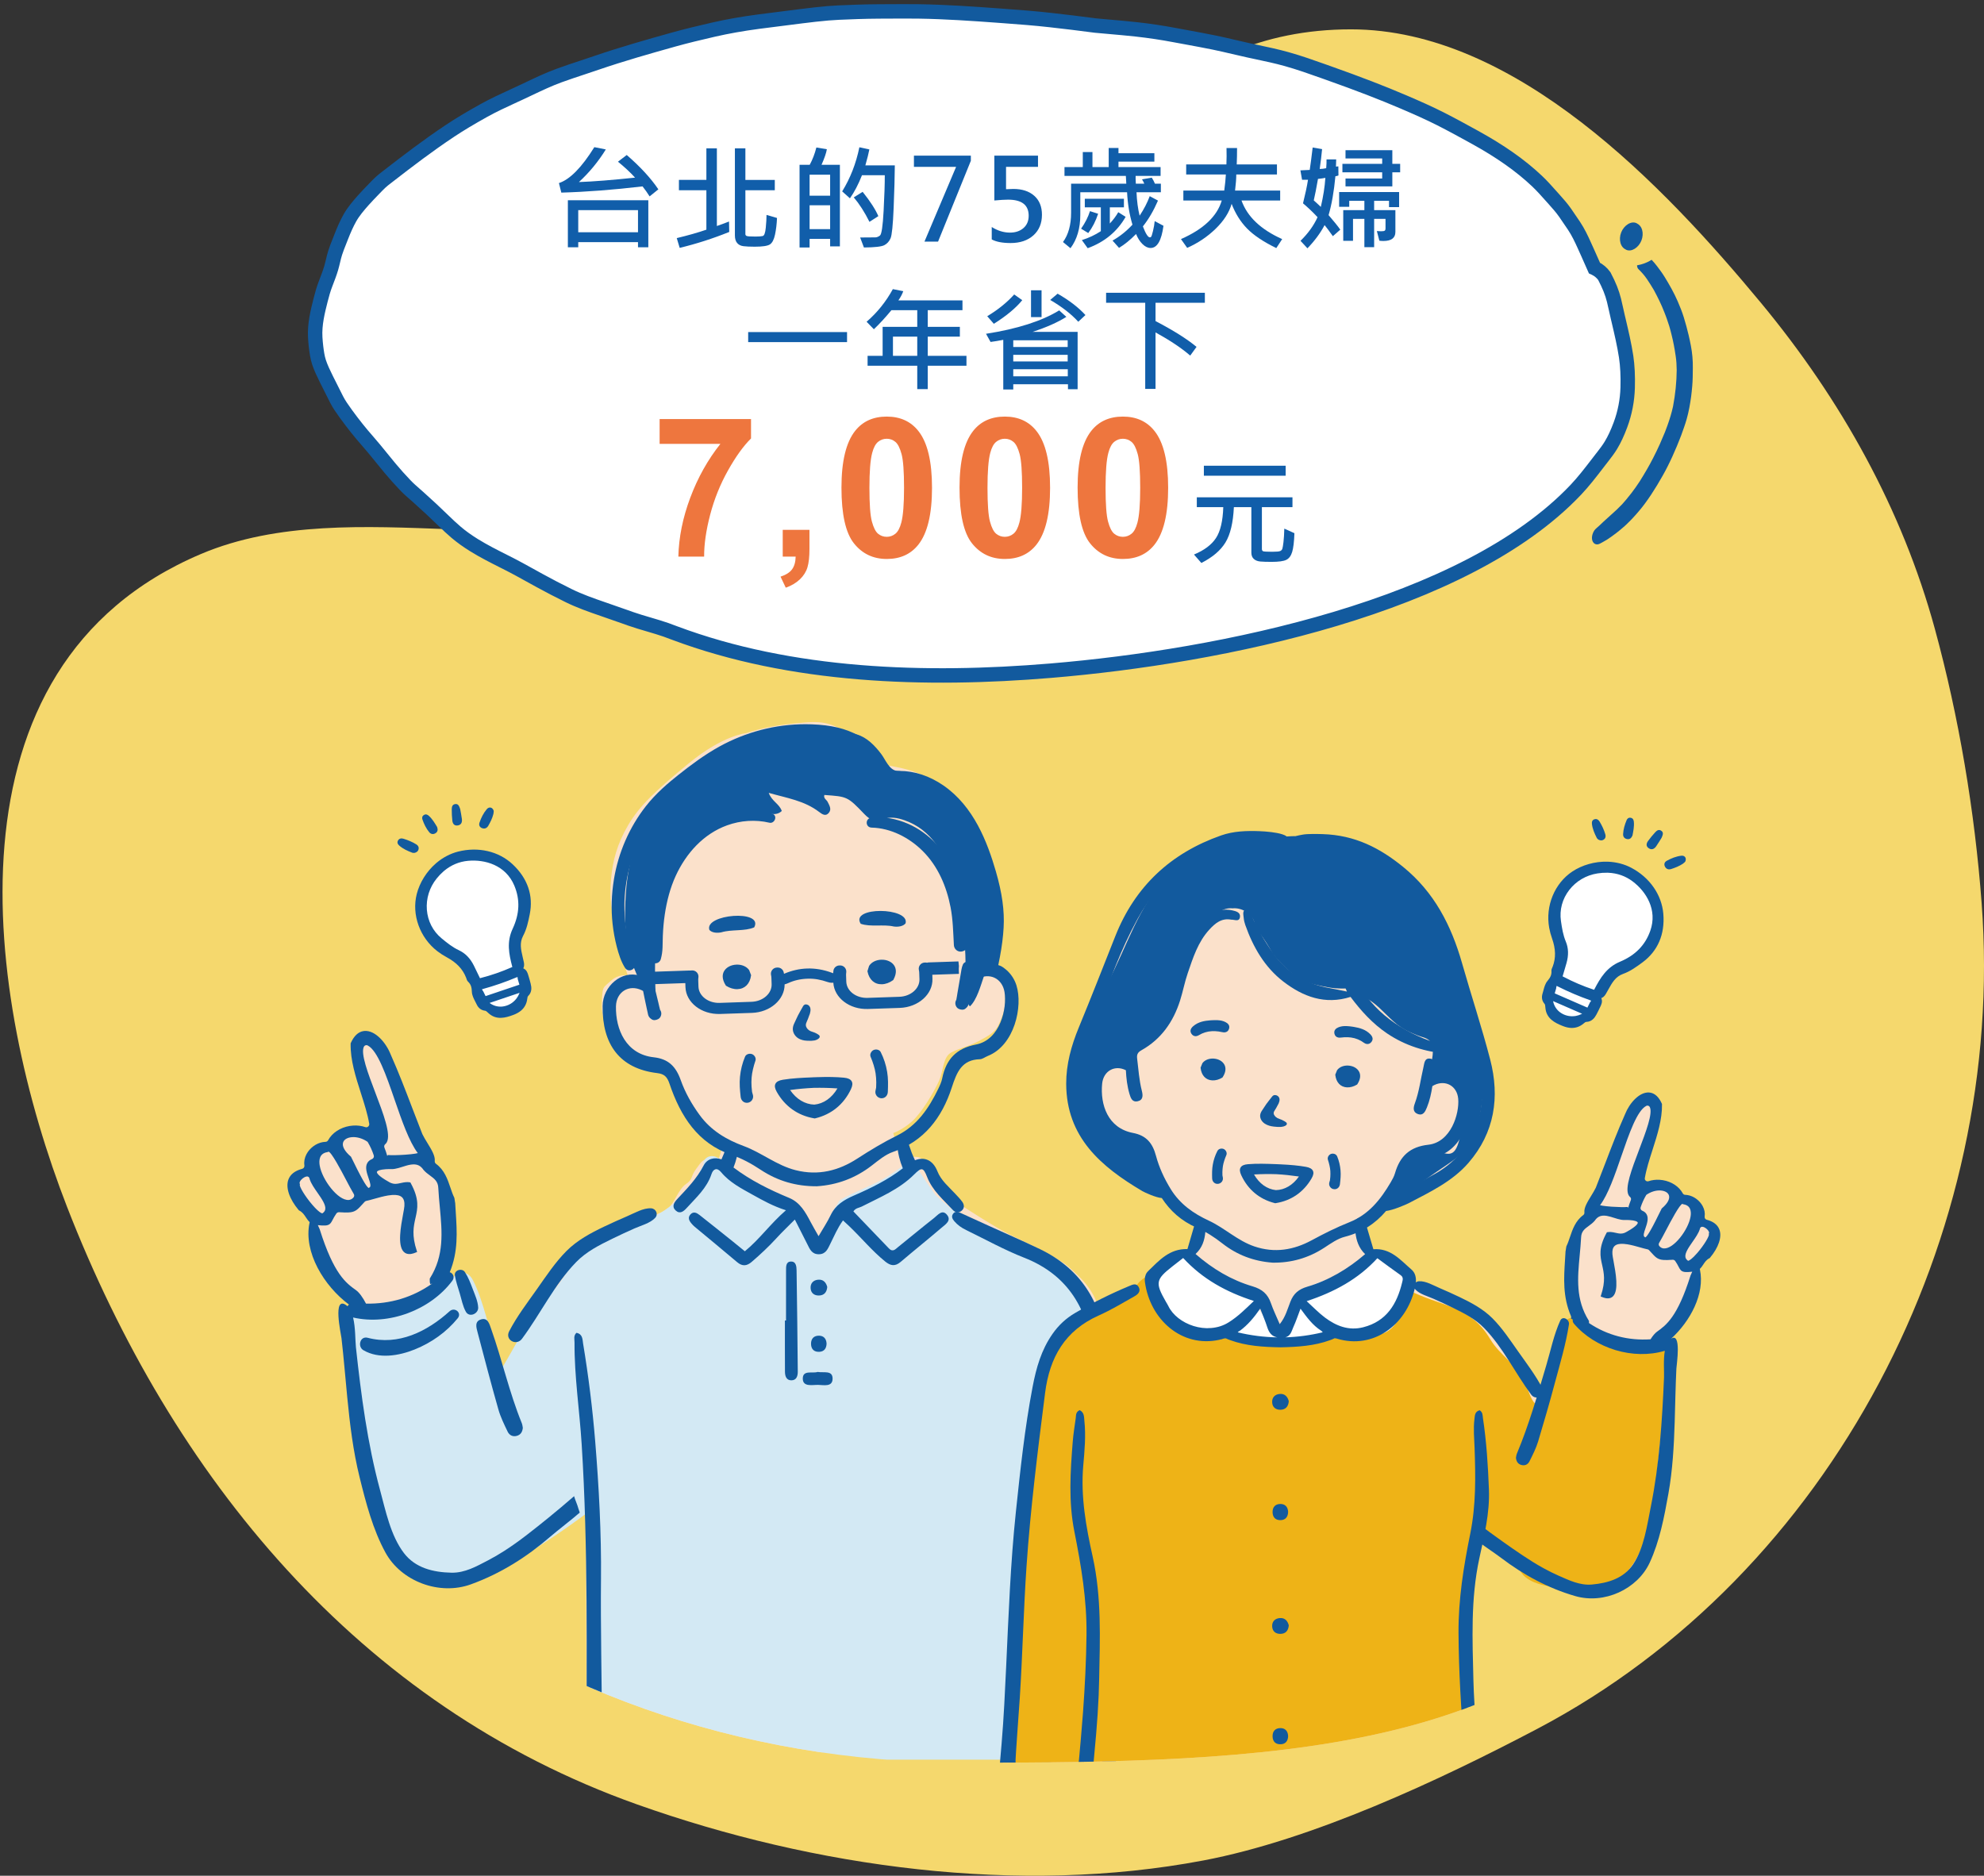 <?xml version="1.0" encoding="utf-8"?>
<!-- Generator: Adobe Illustrator 16.0.0, SVG Export Plug-In . SVG Version: 6.00 Build 0)  -->
<!DOCTYPE svg PUBLIC "-//W3C//DTD SVG 1.1//EN" "http://www.w3.org/Graphics/SVG/1.1/DTD/svg11.dtd">
<svg version="1.1" id="圖層_1" xmlns="http://www.w3.org/2000/svg" xmlns:xlink="http://www.w3.org/1999/xlink" x="0px" y="0px"
	 width="550px" height="520px" viewBox="0 0 550 520" enable-background="new 0 0 550 520" xml:space="preserve">
<rect x="0" y="0" width="550" height="520" fill="#333333" stroke="none"/>
<path fill="#F5D86D" d="M536.354,174.259c-9.046-33.07-25.917-63.428-48.21-90.326c-26.858-32.404-68.03-75.789-113.623-75.797
	c-49.854-0.007-76.011,37.723-95.335,79.094c-11.893,25.457-30.421,48.536-56.744,59.008c-32.415,12.894-64.991,1.639-98.278,0.458
	c-22.452-0.798-47.199-2.129-68.455,6.887c-73.374,31.13-59.491,123.532-37.093,181.071c29.052,74.631,80.625,138.09,157.988,165.58
	c49.314,17.521,105.88,25.229,157.001,15.537c30.127-5.711,65.3-22.138,92.611-36.517c81.514-42.919,130.055-136.604,123.13-228.885
	C547.443,225.002,543.063,198.789,536.354,174.259z"/>
<path fill="#FFFFFF" stroke="#125A9E" stroke-width="4" stroke-miterlimit="10" d="M450.798,98.907
	c-0.505-3.334-1.303-6.706-2.066-9.964l-0.267-1.128c-0.151-0.652-0.297-1.3-0.437-1.946c-0.199-0.876-0.395-1.757-0.604-2.635
	c-0.513-2.075-1.333-4.138-2.675-6.683c-0.659-0.925-1.541-1.669-2.563-2.164l-0.064-0.034l-0.11-0.05
	c-0.604-1.407-1.228-2.806-1.869-4.197c-0.302-0.672-0.602-1.337-0.906-2.006c-0.784-1.747-1.72-3.756-2.925-5.547
	c-0.282-0.411-0.561-0.823-0.843-1.236c-0.523-0.775-1.047-1.559-1.591-2.336c-0.946-1.354-2.046-2.581-3.104-3.766l-0.756-0.843
	c-1.241-1.398-2.527-2.848-3.922-4.165c-4.532-4.291-10.188-8.277-17.293-12.181l-0.107-0.062c-3.039-1.676-6.181-3.398-9.332-4.997
	c-3.196-1.62-6.428-3.048-10.291-4.706c-5.959-2.549-12.357-5.018-20.773-8.006l-1.125-0.401c-3.436-1.218-6.973-2.485-10.541-3.479
	c-2.759-0.769-5.621-1.378-8.396-1.964l-2.032-0.435c-1.401-0.307-2.8-0.627-4.195-0.961c-1.825-0.439-3.656-0.85-5.494-1.232
	c-2.402-0.489-4.855-0.94-7.23-1.379c-1.158-0.214-2.327-0.423-3.488-0.643c-3.554-0.676-7.132-1.214-10.728-1.612
	c-2.6-0.274-5.202-0.521-7.808-0.742c-1.197-0.106-2.396-0.211-3.59-0.324c-4.151-0.549-8.309-1.055-12.47-1.519
	c-4.24-0.485-8.573-0.806-12.761-1.116l-1.587-0.117c-7.134-0.528-14.723-1.049-22.16-1.165c-2.926-0.039-5.902-0.02-8.78-0.003
	l-2.18,0.009c-4.117,0.021-8.169,0.184-11.237,0.321c-0.917,0.043-1.881,0.104-2.961,0.192c-2.404,0.2-4.849,0.497-7.206,0.788
	l-0.176,0.02c-4.099,0.505-8.102,1.012-11.89,1.513c-4.563,0.607-8.621,1.332-12.44,2.203c-4.108,0.95-7.555,1.772-11.01,2.737
	c-7.271,2.033-14.385,4.057-21.396,6.455c-1.252,0.428-2.511,0.847-3.769,1.266c-2.204,0.728-4.484,1.482-6.696,2.29
	c-2.851,1.042-5.614,2.356-8.299,3.63c-0.934,0.445-1.865,0.888-2.804,1.322l-1.38,0.632c-2.807,1.295-5.713,2.63-8.448,4.154
	c-3.792,2.122-6.625,3.82-9.187,5.523c-6.117,4.056-11.851,8.447-17.198,12.596l-0.464,0.358c-0.577,0.441-1.165,0.892-1.694,1.389
	c-0.595,0.559-1.154,1.141-1.703,1.708l-0.238,0.247c-0.938,0.971-1.915,1.979-2.824,3.001c-1.337,1.51-2.727,3.13-3.72,4.901
	c-0.837,1.497-1.587,3.141-2.434,5.321c-0.173,0.446-0.345,0.885-0.522,1.329c-0.394,0.978-0.793,1.993-1.119,3.01
	c-0.245,0.762-0.435,1.551-0.61,2.313c-0.155,0.64-0.314,1.304-0.504,1.952c-0.415,1.398-0.952,2.782-1.467,4.12L90.23,78.74
	c-0.571,1.479-0.981,3-1.345,4.416c-0.803,3.167-1.711,6.755-1.495,10.411c0.062,0.962,0.124,1.705,0.209,2.416l0.012,0.118
	c0.185,1.441,0.366,2.935,0.83,4.332c0.524,1.567,1.227,3.036,2.025,4.646c0.902,1.82,1.863,3.757,2.846,5.665
	c0.708,1.38,1.569,2.59,2.61,4.033c2.04,2.804,3.991,5.244,5.959,7.471c1.338,1.515,2.624,3.103,3.874,4.647
	c0.774,0.96,1.551,1.919,2.346,2.867c1.376,1.651,2.81,3.254,4.298,4.806c0.86,0.899,1.825,1.742,2.765,2.561
	c0.282,0.251,0.572,0.496,0.849,0.749c2.404,2.142,4.759,4.338,7.063,6.587c1.081,1.061,2.196,2.086,3.344,3.076
	c1.462,1.249,3.126,2.441,5.081,3.653c2.678,1.653,5.541,3.092,8.312,4.489l0.542,0.27c2.475,1.243,4.932,2.607,7.298,3.918
	l1.791,0.991c2.699,1.482,5.432,2.902,8.195,4.259c3.031,1.496,6.283,2.627,9.436,3.717l0.514,0.178
	c0.687,0.243,1.374,0.484,2.063,0.721l0.432,0.152c1.544,0.546,3.093,1.094,4.646,1.621c-0.06-0.017-0.12-0.033-0.181-0.047
	c1.715,0.589,3.552,1.161,5.774,1.799c1.457,0.419,2.895,0.868,4.277,1.337c0.779,0.282,1.563,0.581,2.35,0.872
	c32.447,12.163,69.558,13.363,104.352,10.461c47.204-3.937,114.771-17.682,145.543-50.148c2.111-2.229,4.006-4.691,5.839-7.071
	c0.438-0.563,0.868-1.13,1.301-1.688l0.242-0.307c0.813-1.052,1.665-2.143,2.348-3.282c0.96-1.585,1.803-3.39,2.653-5.677
	c1.22-3.29,1.892-6.758,1.991-10.266C451.31,104.221,451.17,101.415,450.798,98.907z"/>
<g>
	<path fill="#125A9E" d="M449.418,64.442c-0.38,0.974-0.443,2.037-0.183,2.934c0.266,0.934,0.825,1.52,1.565,1.865
		c1.492,0.709,3.492-0.637,4.235-2.574c0.378-0.974,0.448-2.033,0.188-2.93c-0.27-0.936-0.83-1.519-1.567-1.871
		C452.163,61.161,450.166,62.507,449.418,64.442z M468.743,95.848c-0.189-0.999-0.399-1.987-0.63-2.963
		c-0.388-1.648-0.832-3.283-1.332-4.902c-0.475-1.541-1.059-2.986-1.676-4.411c-1.044-2.42-2.314-4.632-3.627-6.775
		c-0.638-1.039-1.351-2.001-2.064-2.943c-0.484-0.636-1.002-1.247-1.551-1.829c-1.158,0.737-2.509,1.267-4.048,1.536
		c0.022,0.4,0.129,0.794,0.341,1c0.872,0.841,1.684,1.749,2.403,2.798c0.678,0.995,1.315,2.03,1.944,3.086
		c1.062,1.976,2.077,4.007,2.917,6.204c0.216,0.57,0.452,1.129,0.646,1.718c0.229,0.681,0.45,1.363,0.683,2.045
		c0.222,0.679,0.38,1.419,0.573,2.122c0.188,0.697,0.339,1.42,0.507,2.127c-0.035-0.147-0.073-0.298-0.104-0.443
		c0.182,0.917,0.39,1.825,0.535,2.767c0.094,0.582,0.183,1.168,0.273,1.747c0.191,1.229,0.261,2.541,0.278,3.857
		c-0.022,3.273-0.372,6.682-1.015,10.079c-0.389,1.785-0.924,3.535-1.555,5.292c-0.222,0.621-0.46,1.235-0.695,1.854
		c-0.46,1.114-0.932,2.222-1.416,3.325c-0.559,1.27-1.181,2.494-1.801,3.73c-1.148,2.289-2.459,4.479-3.8,6.623
		c-0.721,1.078-1.436,2.136-2.221,3.143c-0.48,0.615-0.964,1.222-1.457,1.818c-0.377,0.457-0.769,0.898-1.16,1.339
		c-0.492,0.515-0.997,1.018-1.514,1.508c-0.603,0.576-1.221,1.117-1.834,1.667c-0.642,0.561-1.273,1.134-1.896,1.717
		c-0.636,0.601-1.264,1.242-1.926,1.78c-0.819,0.659-1.303,1.975-1.188,2.975c0.142,1.236,1.143,1.844,2.189,1.274
		c0.692-0.376,1.384-0.741,2.071-1.176c0.845-0.534,1.678-1.172,2.5-1.789c0.61-0.463,1.214-0.971,1.809-1.488
		c0.313-0.274,0.638-0.536,0.938-0.834c0.372-0.363,0.744-0.731,1.115-1.1c0.508-0.496,0.992-1.064,1.485-1.596
		c0.301-0.329,0.596-0.686,0.891-1.031c0.563-0.659,1.104-1.336,1.619-2.032c0.586-0.795,1.152-1.603,1.701-2.423
		c0.261-0.379,0.498-0.778,0.743-1.165c0.351-0.553,0.706-1.1,1.041-1.658c1.001-1.68,1.994-3.374,2.869-5.142
		c0.43-0.872,0.863-1.739,1.266-2.629c0.438-0.963,0.854-1.935,1.271-2.912c0.249-0.576,0.473-1.164,0.703-1.745
		c0.171-0.435,0.354-0.864,0.513-1.304c0.54-1.5,1.093-2.993,1.523-4.518c0.588-2.066,0.941-4.136,1.228-6.195
		c0.131-0.965,0.219-1.913,0.305-2.871c0.156-1.731,0.152-3.425,0.169-5.111C469.313,99.932,469.13,97.873,468.743,95.848z"/>
</g>
<g>
	<defs>
		<path id="SVGID_1_" d="M494.729,298.473c0,34.659-10.99,103.329-30.364,131.313c-39.343,56.827-112.949,58.882-197.136,58.882
			c-125.645,0-227.5-85.152-227.5-190.195c0-105.042,101.855-190.196,227.5-190.196S494.729,193.43,494.729,298.473z"/>
	</defs>
	<clipPath id="SVGID_2_">
		<use xlink:href="#SVGID_1_"  overflow="visible"/>
	</clipPath>
	<g clip-path="url(#SVGID_2_)">
		<path fill="#FBE1CB" d="M206.795,203.269c0,0-6.366,0.553-15.789,8.296c-9.426,7.742-13.729,11.862-16.854,17.168
			c-3.118,5.301-4.305,9.981-4.744,14.881c-0.436,4.901,0,6.899,0.565,11.643c0.56,4.741,4.054,15.165,4.054,15.165
			s-2.432-0.515-4.556,1.398c-2.121,1.906-2.372,1.537-2.558,4.625c-0.189,3.087-0.124,4.773,0.997,7.644
			c1.125,2.87,2.874,5.429,4.868,6.614c1.996,1.188,4.391,2.311,5.722,2.438c1.332,0.121,2.765-0.252,3.577,0.938
			c0.813,1.184,2.561,1.309,3.432,4.429c0.876,3.12,1.563,5.058,3.309,7.802c1.549,2.443,3.466,4.633,5.684,6.489
			c1.994,1.685,6.3,3.558,6.3,3.558s-1.43,4.433-1.492,4.744c-0.066,0.313-1.314-0.873-3.125,0c-1.81,0.875-1.499,0.687-3.182,2.932
			c-1.688,2.25-0.75,2.812-2.873,4.246c-2.12,1.438-3.184,5.461-4.994,6.693c-1.808,1.234-0.873,0.733-5.241,2.545
			c-4.371,1.807-6.679,1.119-12.421,4.364c-5.742,3.248-9.776,7.558-12.189,11.642c-2.414,4.09-1.978,3.776-5.472,8.771
			c-3.496,4.989-5.038,6.858-5.869,8.239c-0.826,1.379-3.991,12.479-3.991,12.479l-3.494-11.482l-5.35-12.282l-2.292-6.126
			c0,0-1.533-0.689-3.218,0.936c-1.685,1.621-2.124-0.75-2.124-0.936c0-0.189,1.313-1.999,2.061-6.618
			c0.75-4.619-0.125-11.668-1.435-15.914c-1.313-4.245-2.498-4.744-3.932-7.21c-1.438-2.462-0.625-2.027-2.248-5.396
			c-1.622-3.369-1.062-2.746-2.246-5.613c-1.188-2.875-4.806-13.858-7.117-18.164c-2.31-4.307-2.038-5.932-4.42-6.428
			c-2.379-0.5-3.333-1.373-3.792,1.123c-0.46,2.496-1.912,2.256,0,6.934c1.91,4.673,2.928,7.669,3.792,10.915
			c0.863,3.246,2.987,3.121,1.115,4.742c-1.874,1.625-1.187,0.999-4.435,1.125c-3.241,0.126-3.808-0.505-5.366,1.122
			c-1.561,1.623,0.5,1.248-1.81,2.496c-2.308,1.25-2.308,1.123-3.682,2.187c-1.373,1.058-2.197,2.185-2.347,2.744
			c-0.152,0.562,1.285,0.751-0.524,2.438c-1.811,1.681-1.166-1.127-3.048,1.992c-1.882,3.122-2.506,2.916-1.446,5.672
			c1.06,2.754,2.311,3.004,3.308,4.563c0.999,1.563,1.611,0.378,1.711,2.125c0.1,1.741-0.398,0.062,0.286,4.116
			c0.688,4.058,0.127,2.808,2.248,7.054c2.122,4.242,4.494,8.069,7.239,10.121c2.747,2.049,4.555,0.924,3.307,3.235
			c-1.247,2.308-0.935,0.996-2.683,1.56s-1.873,1.901-1.873,1.901s0.615,3.439,0.841,6.138c0.224,2.694,3.734,25.288,4.381,30.155
			c0.645,4.865,0.708,7.238,3.267,14.912c2.561,7.679,2.621,10.487,6.116,14.359c3.494,3.867,4.119,5.176,9.052,6.301
			c4.93,1.123,12.295,0.312,17.722-3.122c5.43-3.431,9.799-6.054,13.355-9.176c3.557-3.117,11.605-8.922,11.605-8.922v21.966
			l0.128,37.885l-0.063,9.362h147.019l0.411-30.438l-1.34-46.928c0,0-1.995-33.088-3.187-41.811
			c-1.188-8.723-5.697-12.148-8.715-14.998c-3.014-2.848-11.876-6.952-16.366-9.132c-4.494-2.181-14.213-8.546-16.646-10.14
			c-2.426-1.592-5.781-5.278-6.952-7.791c-1.173-2.517-0.756-3.521-2.263-3.771c-1.509-0.253-2.094,0-3.353,0.836
			c-1.26,0.841-3.518-7.511-3.518-7.511s2.597-0.866,5.274-3.296c2.686-2.432,6.168-8.346,7.443-11.256
			c1.274-2.906,0.992-6.59,3.477-7.852c2.487-1.255,4.666-1.591,7.517-3.099c2.85-1.509,4.691-2.601,5.531-4.606
			c0.839-2.011,1.676-3.463,1.758-6.09c0.087-2.627-0.082-4.928-0.919-7.045c-0.839-2.116-5.112-3.861-5.112-3.861
			s2.597-12.902,2.01-16.47c-0.588-3.569-3.854-16.223-3.854-16.223s-4.521-9.637-7.957-13.574
			c-3.438-3.937-6.789-6.133-11.063-7.34c-4.272-1.206-7.763-1.206-9.075-2.548c-1.313-1.338-1.256-4.521-6.521-7.205
			c-5.266-2.681-6.774-3.854-13.057-3.352c-6.286,0.501-9.47,1.172-11.731,1.677C209.093,202.478,206.795,203.269,206.795,203.269
			L206.795,203.269z"/>
		<path fill="#D3E9F4" d="M307.875,382.813c0-1.219-0.364-11.521-2.173-17.196c-1.812-5.677-10.407-14.399-13.425-16.901
			c-3.018-2.504-17.497-6.466-20.273-7.477c-2.776-1.008-12.549-9.79-12.549-9.79s-4.347-6.005-5.193-7.814
			c-0.694-1.497-0.902-2.171-1.495-2.545c-1.989,1.853-4.214,3.466-6.524,4.937c-4.267,2.725-9.164,4.158-13.477,6.763
			c-1.093,1.628-2.148,3.286-3.016,5.048c-0.799,1.624-1.434,3.65-2.866,4.834c-0.529,0.434-1.104,0.255-1.544-0.174
			c-1.259-1.771-2.564-3.51-3.773-5.311c-1.037-2.074-2.582-3.942-4.829-4.515l-0.005-0.009l-8.325-4.26l-7.178-4.517
			c-0.445-1.196-1.304-2.391-2.411-2.997c-1.303-0.714-2.895-0.463-3.657,0.887c-0.184,0.316-0.22,0.697-0.099,1.043
			c-0.732,1.143-1.265,2.521-1.927,3.566c-1.541,2.463-3.429,4.691-5.606,6.614c-3.899,3.437-8.548,5.813-13.544,7.037
			c-4.771,2.444-10.606,5.487-13.125,7.387c-0.004,0.001-0.008,0.003-0.011,0.007c-0.05,0.102-0.104,0.199-0.172,0.295
			c-1.992,2.842-3.943,5.726-5.953,8.567c-1.27,1.388-2.565,2.757-3.755,4.201c-1.741,2.11-3.313,4.352-4.77,6.668
			c-0.171,0.188-0.341,0.383-0.516,0.569c-0.027,0.138-0.063,0.28-0.096,0.422c-0.053,0.092-0.112,0.182-0.167,0.271
			c-1.609,2.672-3.108,5.413-4.663,8.12c-0.566,0.991-1.152,1.975-1.744,2.947c-0.334-0.937-0.647-1.88-0.94-2.829
			c-0.422-1.97-0.879-3.933-1.817-6.394c-0.52-1.904-1.037-3.814-1.603-5.707c-0.972-3.254-1.999-6.66-3.569-9.677
			c-0.715-1.381-1.924-2.405-3.551-1.896c-1.136,0.354-2.106,1.24-2.637,2.318c-0.198,0.254-0.39,0.512-0.588,0.748
			c-0.398,0.299-0.79,0.596-1.176,0.863c-2.124,1.462-4.362,2.811-6.775,3.719c-5.722,2.168-11.905,2.451-17.931,2.967
			c-0.103,0.008-0.204,0.025-0.303,0.053c-0.013,0.027-0.021,0.055-0.035,0.08c-0.567,1.158-0.799,2.388-1.061,3.621
			c0.08,2.643,0.564,5.313,0.743,7.929c0.224,1.6,0.453,3.196,0.704,4.792c0.717,4.558,1.54,9.101,2.386,13.634
			c0.864,4.64,1.766,9.272,2.688,13.896c0.859,4.313,1.591,8.693,2.827,12.91c1.113,3.79,2.763,7.404,5.087,10.596
			c2.151,2.962,4.953,6.303,8.301,7.903c3.559,1.702,8.094,0.393,11.622-0.813c3.872-1.326,7.533-3.23,11.062-5.301
			c7.252-4.257,14.32-8.945,21.037-14.048c0.208,0.455,0.29,0.957,0.175,1.388c-0.689,2.515-0.373,5.109-0.156,7.675
			c0.225,2.596,0.189,5.177,0.119,7.781c-0.066,2.432-0.089,4.874-0.146,7.315c0.132,0.286,0.215,0.6,0.212,0.928
			c-0.002,9.507-0.18,19.013-0.342,28.521c0.011,0.482,0.02,0.967,0.015,1.451c-0.007,0.632-0.03,1.264-0.069,1.895
			c-0.065,4.007-0.124,8.014-0.163,12.021H308.15v-50.495C308.148,437.335,307.875,384.033,307.875,382.813L307.875,382.813z"/>
		<path fill="#125A9E" d="M265.833,267.795c-0.038-0.422-0.084-0.843-0.138-1.263l-8.182,0.274c-0.09,0.004-0.177,0.014-0.26,0.025
			c-0.092,0.016-0.18,0.037-0.261,0.061c-0.158-0.039-0.321-0.056-0.483-0.049l-0.178,0.004c-0.506,0.016-0.978,0.258-1.285,0.658
			c-0.314,0.408-0.429,0.936-0.313,1.438c0.056,0.242,0.085,0.486,0.093,0.729l0.063,1.789c0.088,2.584-2.413,4.772-5.571,4.877
			l-8.828,0.302c-3.157,0.107-5.796-1.908-5.882-4.492l-0.06-1.789c-0.009-0.244,0.006-0.489,0.044-0.73
			c0.082-0.51-0.069-1.027-0.411-1.414c-0.336-0.38-0.82-0.59-1.328-0.572l-0.181,0.008c-0.782,0.024-1.453,0.584-1.606,1.326
			c-0.056,0.277-0.09,0.561-0.109,0.84c-0.107-0.047-0.217-0.092-0.326-0.135c-2.308-0.863-4.632-1.26-6.907-1.182
			c-2.134,0.068-4.277,0.563-6.381,1.465c-0.028-0.161-0.063-0.321-0.106-0.48c-0.203-0.766-0.911-1.287-1.703-1.256l-0.181,0.008
			c-0.504,0.018-0.975,0.258-1.283,0.656c-0.315,0.41-0.43,0.935-0.315,1.441c0.057,0.236,0.087,0.48,0.095,0.727l0.062,1.789
			c0.086,2.584-2.411,4.773-5.568,4.877l-8.831,0.303c-3.157,0.104-5.796-1.911-5.885-4.495l-0.06-1.787
			c-0.008-0.245,0.007-0.49,0.045-0.731c0.081-0.51-0.068-1.027-0.408-1.414c-0.336-0.38-0.823-0.59-1.329-0.572l-0.186,0.008
			c-0.076,0.004-0.153,0.012-0.229,0.025c-0.083-0.01-0.172-0.011-0.265-0.01l-11.006,0.373c0.131,0.568,0.208,1.148,0.267,1.714
			c0.063,0.572,0.112,1.148,0.194,1.722l9.334-0.317l0.037,1.114c0.146,4.277,4.448,7.617,9.595,7.443l8.828-0.3
			c5.077-0.17,9.104-3.703,9.067-7.909c0.357-0.088,0.706-0.211,1.038-0.369c1.609-0.74,3.354-1.134,5.328-1.199h0.101
			c1.779-0.055,3.519,0.244,5.478,0.929c0.418,0.146,0.838,0.216,1.218,0.205c0.119-0.007,0.231-0.021,0.337-0.038
			c0.242,4.207,4.501,7.467,9.582,7.297l8.828-0.297c5.147-0.174,9.219-3.801,9.069-8.076l-0.035-1.115l7.38-0.248
			c-0.011-0.229-0.026-0.459-0.032-0.69C265.786,268.814,265.777,268.298,265.833,267.795L265.833,267.795z"/>
		<path fill="#125A9E" d="M273.546,240.759c-0.512-1.984-1.118-3.942-1.817-5.869c-1.353-3.709-3.09-7.301-5.303-10.467
			c-4.219-6.038-10.424-10.052-17.708-10.709c-2.207-0.195-3.23-3.099-4.424-4.68c-1.764-2.322-3.953-4.611-6.795-5.439
			c-19.792-5.773-41.141,2.682-54.224,18.479c-1.243,1.507-2.313,3.093-3.421,4.698c-4.634,6.735-6.154,15.223-6.498,23.307
			c-0.167,3.996-0.082,8.027,0.646,11.96c0.683,3.655,1.912,7.187,3.648,10.475c0.334,0.127,0.666,0.24,0.963,0.439
			c0.887,0.586,1.455,1.386,1.692,2.439c0.157,0.688,0.311,1.369,0.468,2.058c0.34,0.452,0.681,0.907,1.042,1.346
			c-0.089-3.308-0.2-6.616-0.232-9.924c-0.032-3.47,0.443-7.015,0.325-10.459c-0.012-7.713,2.389-14.652,5.999-21.299
			c0.887-1.63,1.696-3.356,3.092-4.557c6.51-5.615,13.484-9.461,22.168-7.058c1.134,0.314,2.498,0.34,3.555-0.669
			c-0.68-2.025-2.753-2.64-3.615-5.027c5.052,1.453,9.855,2.141,13.959,5.282c0.849,0.645,1.811,1.331,2.694,0.263
			c0.844-1.021,0.166-2.041-0.314-3.031c-0.311-0.63-1.21-0.951-0.925-1.931c6.334,0.461,6.396,0.391,11.083,5.29
			c1.583,1.655,3.036,2.303,5.127,1.459c2.022-0.813,4.053-0.438,6.129,0.306c7.284,2.611,10.895,8.991,13.314,16.225
			c3.041,9.087,3.632,18.663,3.506,28.266c-0.025,2.041,0.001,4.047,0.577,5.967c0.131,0.432,0.297,0.804,0.624,1.086
			c1.904-1.758,3.002-5.797,3.844-8.258c1.051-3.087,1.804-6.268,2.246-9.498C275.931,254.27,275.301,247.509,273.546,240.759
			L273.546,240.759z M309.51,449.94l-0.002-3.313c-0.104-22.432-0.463-48.301-3.041-74.055
			c-1.188-11.813-7.137-20.957-18.139-26.262c-4.75-2.289-9.597-4.379-14.39-6.564c-2.556-1.161-5.104-2.34-7.662-3.497
			c-0.728-0.328-1.505-0.54-2.067,0.245c-0.554,0.761-0.174,1.453,0.351,2.07c0.898,1.056,2.026,1.832,3.25,2.428
			c5.354,2.602,10.594,5.514,16.119,7.682c12.361,4.85,17.757,14.531,19.081,26.932c1.2,11.25,0.96,22.597,1.521,33.896
			c0.36,7.22,0.566,14.44,0.681,21.661c0.112,7.226,0.139,14.448,0.129,21.677c-0.009,7.225-0.043,14.449-0.05,21.676
			c0,4.305,0.025,8.611,0.033,12.916c0,0.164,0,0.328,0.049,0.482c0.067,0.221,0.223,0.401,0.38,0.563
			c0.313,0.314,0.678,0.587,1.094,0.737c0.892,0.323,2.094-0.047,2.477-0.967c0.136-0.317,0.154-0.66,0.16-1.006
			c0.002-0.056,0.002-0.113,0.002-0.171c0.021-5.94,0.037-11.878,0.037-17.816C309.523,462.815,309.51,456.379,309.51,449.94
			L309.51,449.94z"/>
		<path fill="#125A9E" d="M264.763,330.896c-1.792-1.933-3.888-3.637-4.889-6.164c-1.289-3.26-3.693-4.074-6.223-3.082
			c-0.323-0.678-0.625-1.365-0.903-2.063c-0.236-0.614-0.453-1.236-0.65-1.864c-0.111-0.347-0.25-0.685-0.368-1.027
			c-0.941,0.629-1.9,1.227-2.897,1.746c0.01,0.137,0.021,0.272,0.042,0.406c0.104,0.651,0.231,1.297,0.382,1.942
			c0.258,1.058,0.599,2.095,1.019,3.099c-4.149,3.209-8.814,5.483-13.585,7.56c-2.726,1.187-5.073,2.606-6.419,5.425
			c-0.921,1.926-2.123,3.713-3.352,5.829c-0.874-1.552-1.565-2.716-2.193-3.911c-1.433-2.73-2.917-5.438-5.946-6.695
			c-5.463-2.265-10.709-4.861-15.44-8.433c0.348-0.899,0.658-1.81,0.878-2.752c0.15-0.64,0.283-1.288,0.385-1.938
			c0.064-0.422,0.077-0.85,0.092-1.271c-0.945-0.485-1.88-0.992-2.747-1.588c-0.118,0.596-0.384,1.156-0.567,1.731
			c-0.198,0.628-0.417,1.249-0.654,1.863c-0.226,0.573-0.468,1.14-0.728,1.698c-1.979-0.715-3.994-0.129-4.926,1.679
			c-1.876,3.647-4.655,6.461-7.379,9.383c-0.852,0.915-1.543,2.063-0.375,3.125c1.186,1.075,2.209,0.216,3.049-0.713
			c2.62-2.885,5.583-5.504,6.871-9.396c0.461-1.403,1.501-1.928,2.655-0.533c2.404,2.895,5.682,4.555,8.877,6.333
			c2.785,1.55,5.563,3.106,9.105,4.233c-4.345,3.764-7.273,8-11.394,11.369c-1.168-0.949-2.271-1.857-3.388-2.753
			c-3.057-2.442-6.106-4.899-9.186-7.313c-0.759-0.592-1.665-1.066-2.504-0.154c-0.803,0.877-0.382,1.734,0.267,2.506
			c0.274,0.326,0.568,0.641,0.896,0.912c3.92,3.27,7.871,6.497,11.763,9.807c1.443,1.227,2.682,1.121,4.063-0.07
			c2.386-2.061,4.69-4.193,6.819-6.525c1.564-1.716,3.257-3.314,5.128-5.204c1.309,2.582,2.393,4.7,3.455,6.822
			c0.688,1.384,1.265,2.825,3.218,2.8c1.955-0.027,2.472-1.534,3.159-2.896c1.065-2.121,1.962-4.332,3.52-6.486
			c0.71,0.656,1.208,1.107,1.694,1.57c3.385,3.228,6.357,6.873,10.012,9.834c1.488,1.201,2.734,1.414,4.275,0.099
			c3.756-3.204,7.617-6.276,11.363-9.49c1.022-0.877,2.774-1.94,1.522-3.518c-1.351-1.701-2.593,0.038-3.633,0.85
			c-3.347,2.622-6.615,5.351-9.93,8.013c-0.761,0.613-1.487,1.554-2.583,0.401c-3.273-3.442-6.571-6.856-9.838-10.251
			c0.619-0.979,1.564-0.969,2.307-1.345c5.064-2.591,10.387-4.763,14.514-8.877c2.073-2.069,2.563-2.041,3.615,0.673
			c1.476,3.789,4.516,6.332,7.169,9.189c0.629,0.674,1.539,0.844,2.32,0.234c0.896-0.693,0.862-1.664,0.275-2.51
			C266.187,332.37,265.453,331.643,264.763,330.896L264.763,330.896z M166.886,480.271c-0.014-3.611-0.046-7.228-0.085-10.843
			c-0.081-7.227-0.19-14.455-0.219-21.68c-0.016-3.327-0.01-6.651,0.022-9.977c0.124-12.768-0.572-25.509-1.606-38.224
			c-0.745-9.069-1.864-18.104-3.354-27.081c-0.181-1.122-0.084-2.64-1.845-2.97c-0.864,0.809-0.528,1.766-0.531,2.659
			c-0.056,9.462,1.392,18.817,1.983,28.237c0.454,7.215,0.765,14.436,0.973,21.661c0.21,7.221,0.319,14.443,0.373,21.669
			c0.057,7.226,0.051,14.449,0.037,21.676c-0.016,7.175-0.039,14.35-0.041,21.523v1.044c0,0.285,0,0.584,0.085,0.857
			c0.441,1.44,2.51,1.577,3.501,0.693c1.084-0.968,0.704-2.552,0.707-3.828C166.893,483.886,166.893,482.076,166.886,480.271
			L166.886,480.271z M292.295,372.325c-0.945,6.647-1.963,13.292-2.646,19.971c-0.721,7.167-1.266,14.35-1.635,21.543
			c-0.368,7.183-0.613,14.37-0.734,21.562c-0.124,7.19-0.179,14.383-0.163,21.574c0.005,7.194,0.052,14.389,0.083,21.582
			c0.009,1.717,0.013,3.433,0.021,5.148c0,0.86-0.006,1.72,0.01,2.577c0.008,0.782-0.129,1.666,0.11,2.422
			c0.221,0.691,0.78,1.222,1.482,1.406c0.851,0.208,1.741-0.137,2.229-0.863c0.428-0.637,0.269-1.42,0.269-2.156
			c0.01-1.808,0.017-3.617,0.023-5.423c0.015-3.617,0.031-7.235,0.045-10.854c0.028-7.235,0.057-14.466,0.084-21.7l0.087-21.701
			c0.009-1.484,0.011-2.967,0.021-4.45c0.065-16.938,2.612-33.738,3.043-50.66c0.024-0.896,0.428-1.865-0.572-2.824
			C292.431,369.861,292.442,371.251,292.295,372.325L292.295,372.325z"/>
		<path fill="#125A9E" d="M219.175,349.739c-1.323,0.085-1.265,1.427-1.268,2.462c-0.018,4.628-0.009,9.252-0.009,13.883h-0.308
			c0,4.721-0.017,9.446,0.015,14.17c0.008,1.195,0.351,2.415,1.78,2.409c1.414-0.007,1.784-1.188,1.772-2.409
			c-0.087-9.348-0.182-18.697-0.333-28.052C220.81,351.111,220.695,349.639,219.175,349.739L219.175,349.739z M226.657,380.339
			c-1.386,0.483-4.115-0.629-4.109,1.849c0.008,2.393,2.656,1.705,4.281,1.742c1.542,0.032,3.979,0.635,3.979-1.738
			C230.809,379.798,228.352,380.637,226.657,380.339L226.657,380.339z M226.841,354.766c-1.368,0.105-2.233,0.985-2.121,2.426
			c0.103,1.304,1.023,1.98,2.283,1.959c1.386-0.023,2.188-0.808,2.326-2.362C229.007,355.54,228.243,354.659,226.841,354.766
			L226.841,354.766z M227.069,370.291c-1.427-0.034-2.268,0.818-2.237,2.294c0.027,1.488,0.903,2.267,2.337,2.174
			c1.322-0.079,1.935-0.961,1.974-2.276C229.073,371.135,228.36,370.316,227.069,370.291z"/>
		<g>
			<path fill="#125A9E" d="M159.148,414.779c-1.752,1.558-5.415,4.617-7.242,6.095c-3.942,3.176-7.88,6.377-12.153,9.109
				c-1.466,0.941-2.974,1.816-4.519,2.622c-3.132,1.626-6.353,3.469-10.069,3.391c-5.102-0.107-10.025-1.312-13.176-5.428
				c-3.705-4.841-5.096-11.808-6.632-17.479c-3.516-12.993-5.247-26.313-6.689-39.603c-0.2-1.834-0.1-5.432-0.787-8.238
				c9.926,2.275,21.467-2.098,27.518-10.2c0.751-1.013,0.168-2.089-0.715-2.358c2.353-5.729,2.018-11.084,1.653-16.748
				c-0.05-0.799-0.103-1.606-0.147-2.438c-0.016-0.088-0.034-0.175-0.056-0.261c-0.011-0.048-0.015-0.062-0.06-0.443l-0.122-0.733
				l-0.017-0.047l-0.013-0.02c-0.41-0.83-0.727-1.768-1.063-2.764c-0.771-2.284-1.646-4.875-3.993-6.596
				c-0.246-0.178-0.377-0.473-0.344-0.773c0.162-1.417-0.906-3.157-2.039-5.008c-0.496-0.813-1.014-1.653-1.387-2.435
				c-0.013-0.022-0.021-0.048-0.032-0.071c-0.925-2.348-1.835-4.701-2.731-7.061l-0.034-0.092c-1.917-5.02-3.727-9.756-6.007-14.9
				c-1.309-3.301-4.282-6.697-7.223-6.494c-0.109,0.008-0.218,0.023-0.328,0.039c-1.447,0.236-2.627,1.362-3.505,3.334l-0.028,0.063
				v0.071c-0.102,4.56,1.4,9.246,2.854,13.777c0.949,2.963,1.845,5.76,2.298,8.445c0.075,0.46-0.237,0.894-0.697,0.969
				c-0.022,0.004-0.046,0.006-0.069,0.008c-0.11,0.006-0.222-0.009-0.326-0.045c-1.035-0.363-2.211-0.511-3.399-0.427
				c-0.311,0.021-0.62,0.056-0.928,0.106c-2.628,0.436-4.865,1.918-5.98,3.963c-0.143,0.261-0.41,0.428-0.706,0.443l-0.044,0.002
				c-0.077,0.002-0.153,0.01-0.23,0.014c-0.16,0.011-0.324,0.027-0.486,0.058c-1.826,0.304-3.602,1.606-4.514,3.317
				c-0.544,1.013-0.747,2.093-0.592,3.121c0.064,0.442-0.191,0.855-0.602,0.963c-2.009,0.523-3.298,1.525-3.833,2.979
				c-0.814,2.214,0.254,5.384,2.863,8.483l0.046,0.05l0.063,0.031c0.934,0.475,1.381,1.155,1.855,1.877
				c0.307,0.463,0.622,0.938,1.068,1.362l-0.042,0.195c-1.696,8.143,4.021,17.516,10.932,22.657
				c-0.159,0.134-0.298,0.29-0.409,0.464c-0.104-0.102-0.216-0.195-0.334-0.279c-3.863-2.754-1.464,7.922-1.324,9.137
				c0.628,5.463,1.064,10.939,1.599,16.41c0.725,7.425,1.619,14.86,3.422,22.15c1.738,7.027,3.637,14.406,7.17,20.875
				c4.354,7.97,14.918,11.979,23.675,8.807c8.32-3.013,15.583-7.636,22.105-13.289c1.97-1.703,6.135-4.881,8.079-6.604
				c-0.103-0.418-0.279-0.713-0.381-1.125C160.073,417.159,159.438,415.836,159.148,414.779L159.148,414.779z M100.873,290.186
				c0.125-0.252,0.374-0.418,0.653-0.438c0.132-0.009,0.264,0.018,0.383,0.076c2.779,1.388,5.178,8.348,7.496,15.077
				c1.967,5.699,4,11.595,6.417,14.773c-0.234,0.064-0.473,0.115-0.714,0.152c-0.689,0.115-1.663,0.214-2.811,0.295
				c-1.897,0.133-3.895,0.173-4.541,0.094l-0.187-0.023l-0.122,0.146c-0.029,0.036-0.062,0.069-0.096,0.101
				c-0.219-0.778-0.48-1.543-0.785-2.293c-0.134-0.332-0.046-0.711,0.21-0.924c0.175-0.14,0.315-0.312,0.433-0.519
				c1.247-2.183-0.889-7.804-3.15-13.754C102.028,297.598,99.925,292.064,100.873,290.186L100.873,290.186z M95.099,316.775
				c0.209-0.754,0.961-1.291,2.063-1.475c0.148-0.023,0.301-0.041,0.455-0.055c1.398-0.094,2.965,0.383,4.294,1.311
				c0.015,0.025,0.026,0.051,0.042,0.075c0.683,1.154,1.238,2.379,1.657,3.652c0.142,0.412-0.059,0.864-0.459,1.036
				c-0.604,0.242-1.027,0.589-1.307,1.056c-0.709,1.196-0.154,2.82,0.337,4.256c0.418,1.233,0.785,2.302,0.218,2.589l-0.084,0.043
				l-0.055,0.082c-0.35-0.021-1.355-1.285-4.16-7.055c-0.343-0.71-0.614-1.271-0.784-1.578l-0.032-0.059l-0.049-0.039
				C95.565,319.191,94.809,317.827,95.099,316.775L95.099,316.775z M90.717,319.407l0.214-0.034l0.037-0.042l0.05-0.067
				l-0.005-0.148l0.011,0.146c0.776-0.053,3.642,5.408,4.867,7.744c0.824,1.565,1.6,3.047,2.174,3.986
				c0.192,0.304,0.164,0.698-0.068,0.972c-0.326,0.374-0.719,0.604-1.159,0.678c-0.063,0.01-0.125,0.016-0.188,0.021
				c-2.95,0.204-7.372-5.617-8.027-9.57C88.378,321.611,88.541,319.768,90.717,319.407L90.717,319.407z M86.587,334.007
				c-2.067-2.399-3.636-5.08-3.47-5.591l0.046-0.143l-0.074-0.135c-0.102-0.178-0.005-0.433,0.061-0.566
				c0.305-0.641,1.148-1.297,1.8-1.403c0.037-0.007,0.075-0.012,0.113-0.015c0.273-0.02,0.653,0.039,0.797,0.785
				c0.408,1.222,1.309,2.51,2.177,3.754c1.156,1.66,2.354,3.377,2.127,4.589c-0.081,0.424-0.334,0.78-0.781,1.083l-0.011,0.004
				C89.109,336.391,88.227,335.91,86.587,334.007z M88.625,340.779l-0.021-0.043c-0.089-0.17-0.166-0.357-0.245-0.549
				c-0.075-0.184-0.157-0.364-0.246-0.543c0.854,0.096,1.526,0.139,2.042,0.1c0.116-0.005,0.231-0.018,0.346-0.036
				c0.998-0.166,1.289-0.729,1.733-1.582c0.233-0.454,0.528-1.017,1.018-1.712c0.173-0.237,0.454-0.369,0.747-0.352
				c1.292,0.086,2.079,0.103,2.708,0.06c0.218-0.017,0.413-0.036,0.595-0.065c1.371-0.227,1.983-0.902,3.208-2.25
				c0.175-0.191,0.36-0.4,0.568-0.623c0.116-0.129,0.271-0.218,0.441-0.254c0.648-0.129,1.432-0.352,2.268-0.591
				c1.182-0.33,2.521-0.71,3.771-0.917c0.406-0.066,0.785-0.111,1.132-0.137c1.292-0.09,2.188,0.113,2.739,0.617
				c0.536,0.494,0.762,1.324,0.675,2.464c-0.026,0.435-0.17,1.206-0.352,2.18c-0.64,3.46-1.604,8.687,0.164,10.488
				c0.453,0.465,1.054,0.676,1.784,0.621c0.109-0.009,0.22-0.022,0.328-0.041c0.456-0.082,0.899-0.222,1.319-0.416l0.291-0.125
				l-0.1-0.304c-1.438-4.313-0.891-6.76-0.357-9.123c0.597-2.64,1.157-5.137-1.342-9.7l-0.08-0.148l-0.167-0.028
				c-0.345-0.057-0.695-0.071-1.044-0.045c-0.196,0.014-0.391,0.037-0.584,0.071c-0.287,0.045-0.564,0.108-0.843,0.171
				c-0.271,0.059-0.525,0.118-0.784,0.161c-0.187,0.03-0.347,0.05-0.497,0.06c-0.463,0.033-1.175,0.012-2.063-0.543
				c-3.189-1.781-3.33-2.559-3.294-2.752c0.018-0.101,0.167-0.436,1.398-0.637c0.296-0.052,0.638-0.09,1.017-0.115
				c0.642-0.041,1.284-0.054,1.927-0.039c0.031,0,0.062,0,0.09-0.002l0.07-0.006c0.157-0.011,0.318-0.031,0.496-0.062
				c0.661-0.107,1.346-0.325,2.082-0.558c0.732-0.231,1.49-0.476,2.222-0.595c0.194-0.032,0.385-0.056,0.563-0.069
				c1.346-0.092,2.279,0.363,3.033,1.487c0.553,0.659,1.192,1.124,1.812,1.58c1.215,0.888,2.26,1.655,2.313,3.509
				c0.094,1.793,0.259,3.584,0.422,5.318c0.638,6.854,1.244,13.324-2.738,19.67l-0.051,0.078l-0.004,0.091
				c-0.03,0.599,0.006,1.021,0.115,1.329l0.048,0.148l0.145-0.06c0.135-0.053,0.271-0.104,0.409-0.157
				c-5.412,3.862-11.7,5.728-18.386,5.598c-0.939-1.807-1.907-3.109-2.781-3.735C95.952,355.714,92.547,353.277,88.625,340.779
				L88.625,340.779z"/>
			<path fill="#125A9E" d="M132.412,369.427c1.873,7.104,3.728,14.214,5.739,21.275c0.607,2.146,1.614,4.185,2.582,6.202
				c0.468,0.976,1.416,1.486,2.574,1.144c0.981-0.29,1.497-1.008,1.631-2.188c-0.07-0.336-0.1-0.862-0.291-1.329
				c-3.476-8.521-5.446-17.532-8.513-26.185c-0.464-1.308-0.895-3.119-2.772-2.572C131.489,366.321,132.05,368.063,132.412,369.427
				L132.412,369.427z M124.651,363.506c-6.261,5.655-14.219,9.604-22.721,7.365c-2.129-0.563-2.893,2.447-1.191,3.443
				c4.291,2.513,9.877,1.554,14.265-0.221c4.604-1.863,8.737-4.779,11.884-8.631C128.126,363.945,126.04,362.253,124.651,363.506
				L124.651,363.506z M126.1,353.614c0.299,1.724,0.875,3.356,1.375,5.03c0.504,1.686,0.811,3.476,1.67,5.01
				c0.946,1.691,3.5,0.572,3.417-1.172c-0.085-1.739-0.884-3.467-1.495-5.086c-0.616-1.631-1.234-3.268-2.185-4.737
				C128.107,351.457,125.835,352.084,126.1,353.614L126.1,353.614z M180.519,334.979c-2.18-0.144-4.633,1.334-6.607,2.17
				c-2.156,0.922-4.294,1.886-6.411,2.893c-3.775,1.802-7.49,3.788-10.471,6.783c-3.116,3.129-5.625,6.938-8.166,10.537
				c-2.66,3.768-5.591,7.606-7.714,11.709c-1.249,2.406,1.998,4.168,3.555,2.076c5.144-6.927,8.941-15.004,15.004-21.248
				c2.85-2.937,6.472-4.746,10.109-6.521c2.009-0.982,4.036-1.924,6.081-2.827c1.826-0.808,4.334-1.44,5.719-2.918
				C182.572,336.617,181.86,335.066,180.519,334.979L180.519,334.979z"/>
		</g>
		<path fill="#125A9E" d="M225.687,310.034l0.176,0.03l0.183-0.043c4.439-1.076,7.843-3.854,9.833-8.027
			c0.464-0.989,0.532-1.704,0.21-2.249c-0.32-0.554-1.021-0.876-2.124-0.981c-2.148-0.203-4.436-0.244-7.424-0.143l-1.179,0.037
			l-0.324,0.021c-2.642,0.105-5.368,0.229-8.019,0.657c-1.092,0.179-1.771,0.55-2.052,1.121c-0.285,0.567-0.173,1.276,0.362,2.231
			C217.6,306.723,221.175,309.26,225.687,310.034L225.687,310.034z M225.575,301.583c2.193-0.046,4.388,0.006,6.576,0.156
			c-1.567,2.657-3.843,4.243-6.407,4.491c-2.596-0.076-4.973-1.502-6.719-4.047C221.198,301.884,223.384,301.684,225.575,301.583
			L225.575,301.583z M209.427,294.031c0.252-0.721-0.297-1.561-0.959-1.801c-0.672-0.244-1.615-0.021-1.922,0.697
			c-0.752,1.783-1.227,3.67-1.409,5.596c-0.188,1.879-0.018,3.685,0.184,5.55c0.108,1.034,0.936,1.815,2.019,1.633
			c0.941-0.16,1.575-1.054,1.415-1.996c-0.013-0.071-0.029-0.143-0.05-0.212c-0.072-0.23-0.139-0.471-0.197-0.707
			c-0.012-0.064-0.024-0.107-0.032-0.139c0-0.029-0.003-0.074-0.013-0.149c-0.054-0.428-0.094-0.856-0.12-1.287
			c-0.053-0.829-0.047-1.661,0.019-2.489C208.462,297.357,208.906,295.523,209.427,294.031L209.427,294.031z M242.879,301.49
			c-0.006,0.031-0.011,0.074-0.024,0.139c-0.038,0.242-0.087,0.482-0.146,0.721c-0.215,0.932,0.367,1.861,1.3,2.075
			c0.07,0.017,0.142,0.028,0.213,0.035c1.089,0.11,1.863-0.729,1.901-1.767c0.074-1.875,0.125-3.686-0.19-5.547
			c-0.313-1.908-0.916-3.76-1.787-5.487c-0.353-0.699-1.313-0.854-1.962-0.57c-0.646,0.285-1.138,1.162-0.841,1.865
			c0.624,1.456,1.193,3.252,1.386,4.606c0.12,0.824,0.184,1.652,0.188,2.486c0.006,0.428-0.007,0.859-0.033,1.289
			C242.879,301.413,242.879,301.46,242.879,301.49L242.879,301.49z M224.238,281.757c0.476-1.045,0.58-1.991,0.287-2.592
			c-0.203-0.44-0.644-0.722-1.129-0.722c-0.504,0.015-0.705,0.379-0.879,0.699l-0.713,1.275c-0.204,0.357-0.401,0.715-0.586,1.08
			c-0.152,0.298-0.288,0.604-0.43,0.906c-0.116,0.256-0.23,0.514-0.356,0.764l-0.031,0.061c-0.249,0.51-0.511,1.039-0.593,1.646
			c-0.114,0.873,0.177,1.733,0.827,2.429c0.706,0.756,1.708,1.049,2.422,1.156c0.469,0.072,0.946,0.075,1.404,0.075h0.146
			c0.12,0.004,0.24,0,0.363-0.003c0.572-0.021,1.013-0.104,1.398-0.266c0.655-0.281,0.968-0.662,0.85-1.053
			c-0.083-0.218-0.327-0.382-0.591-0.539l-0.063-0.037c-0.25-0.151-0.512-0.281-0.783-0.389c-0.175-0.072-0.353-0.136-0.533-0.188
			c-0.235-0.076-0.453-0.146-0.659-0.25c-0.359-0.189-0.668-0.459-0.903-0.789c-0.176-0.26-0.272-0.512-0.29-0.752
			c-0.03-0.414,0.165-0.844,0.338-1.224C223.914,282.654,224.084,282.225,224.238,281.757L224.238,281.757z M201.241,273.256
			l0.084,0.055c0.98,0.623,2.092,0.946,3.121,0.908c2.041-0.066,3.444-1.479,3.756-3.779l0.013-0.109l-0.546-1.416l-0.04-0.046
			c-0.719-0.955-2.006-1.5-3.448-1.45c-1.555,0.053-2.894,0.771-3.49,1.874c-0.41,0.763-0.658,2.058,0.497,3.881L201.241,273.256
			L201.241,273.256z M247.626,271.689l0.05-0.09c1.028-1.897,0.691-3.17,0.226-3.904c-0.668-1.063-2.05-1.688-3.605-1.635
			c-1.441,0.049-2.689,0.674-3.344,1.681l-0.033,0.053l-0.45,1.442l0.021,0.109c0.464,2.275,1.96,3.59,4,3.518
			c1.028-0.031,2.114-0.43,3.055-1.116L247.626,271.689L247.626,271.689z M196.655,257.807c0.724,0.813,2.189,0.904,3.346,0.651
			c2.777-0.85,6.454-0.232,9.078-1.366C211.793,252.064,195.168,253.417,196.655,257.807z M251.044,255.969
			c1.186-4.478-15.492-4.709-12.442,0.126c2.691,0.954,6.317,0.089,9.147,0.752C248.921,257.02,250.381,256.825,251.044,255.969z"/>
		<path fill="#125A9E" d="M281.773,273.159c-0.503-1.6-1.423-3.037-2.665-4.164c-0.362-0.318-0.744-0.614-1.144-0.886
			c-0.367-0.262-0.785-0.43-1.225-0.559c0.154-0.744,0.364-1.791,0.449-2.24c0.553-2.941,0.89-5.604,1.034-8.131
			c0.271-4.659-0.416-9.623-2.154-15.617c-2.334-8.034-6.1-18.004-14.557-23.824c-3.816-2.629-8.014-4.018-12.142-4.018
			c-0.61,0-1.229,0.032-1.832,0.096c-0.804,0.083-1.135,0.716-1.108,1.276c0.028,0.543,0.402,1.091,1.181,1.094
			c3.521,0.009,12.45,1.3,19.303,13.069c2.458,4.228,3.964,8.803,5.001,12.315c1.187,4.037,2.391,8.873,2.285,14.118
			c-0.05,2.423-0.324,4.962-0.865,7.996c-0.162,0.908-0.352,1.832-0.531,2.726l-0.104,0.511c-0.206,0-0.411,0.023-0.611,0.068
			c-0.839,0.215-1.619,0.61-2.287,1.16c-0.006-0.03-0.004-0.068-0.009-0.104c-0.09-0.669-0.468-1.259-1.161-1.425
			c-0.621-0.146-1.423,0.149-1.691,0.756c-0.384,0.856-0.467,1.835-0.632,2.754c-0.146,0.834-0.29,1.667-0.429,2.502
			c-0.148,0.867-0.293,1.736-0.448,2.603c-0.107,0.642-0.19,1.301-0.326,1.947c-0.097,0.148-0.168,0.313-0.212,0.484
			c-0.002,0.014-0.008,0.031-0.011,0.047c-0.188,0.719,0.185,1.646,0.875,1.96c0.021,0.009,0.037,0.019,0.059,0.029
			c0.533,0.243,1.289,0.341,1.791-0.062c0.413-0.338,0.72-0.623,0.861-1.16c0.054-0.19,0.073-0.393,0.103-0.592
			c0.067-0.449,0.136-0.902,0.198-1.354c0.208-1.404,0.405-2.81,0.593-4.218c0.531-0.101,1.065-0.596,1.563-0.883
			c3.297-1.914,6.896-0.271,7.541,3.563c0.752,4.482-1.15,13.277-7.918,14.578c-5.421,1.045-8.266,4.052-9.354,9.386
			c-0.196,0.981-0.628,1.935-1.067,2.842c-2.647,5.453-5.87,10.252-11.484,13.019c-3.763,1.854-7.386,4.043-10.953,6.354
			c-5.165,3.354-10.806,4.835-17.132,3.229c-5.253-1.328-9.41-4.85-14.383-6.688c-4.726-1.742-9.055-4.252-12.234-8.615
			c-2.191-3.006-4-6.205-5.228-9.658c-1.346-3.801-3.448-5.896-7.479-6.336c-7.703-0.844-10.602-7.729-10.479-14.114
			c0.073-4.056,3.65-6.197,7.185-4.454c0.114,0.059,0.228,0.123,0.342,0.193c0.138,0.715,0.285,1.43,0.433,2.146
			c0.188,0.896,0.38,1.789,0.57,2.684c0.098,0.445,0.193,0.896,0.294,1.338c0.042,0.197,0.074,0.395,0.142,0.58
			c0.177,0.529,0.5,0.797,0.939,1.104c0.523,0.37,1.274,0.218,1.789-0.063c0.02-0.01,0.034-0.021,0.058-0.03
			c0.666-0.362,0.975-1.313,0.74-2.017c-0.006-0.017-0.009-0.031-0.016-0.048c-0.057-0.168-0.139-0.327-0.244-0.471
			c-0.18-0.631-0.306-1.288-0.46-1.918c-0.21-0.856-0.416-1.71-0.621-2.565c-0.196-0.826-0.396-1.647-0.598-2.466
			c-0.226-0.907-0.376-1.876-0.814-2.707c-0.313-0.584-1.131-0.83-1.735-0.639c-0.5,0.155-0.818,0.526-0.966,0.985
			c-0.182-0.072-0.365-0.138-0.553-0.194c-4.816-1.476-10.112,2.837-10.184,8.437c-0.131,10.604,4.689,17.352,15.124,18.602
			c1.966,0.236,2.761,1.001,3.429,2.979c3.038,8.971,7.834,16.501,17.097,19.663c2.928,1.001,5.589,2.454,8.142,4.146
			c4.735,3.138,9.879,4.619,15.591,4.588c5.568-0.354,10.669-2.217,15.24-5.756c1.853-1.431,3.758-3.043,5.895-3.775
			c8.581-2.938,13.55-9.451,16.272-17.834c1.398-4.303,2.786-7.712,7.775-7.852c0.749-0.021,1.476-0.619,2.228-0.918
			C281.242,289.798,283.613,279.001,281.773,273.159L281.773,273.159z"/>
		<path fill="#125A9E" d="M170.975,262.447c0.517,1.982,1.152,4.066,2.284,5.859c0.293,0.459,0.722,0.713,1.21,0.713
			c0.481,0,0.973-0.248,1.284-0.643c0.305-0.391,0.407-0.882,0.288-1.379c-0.229-0.948-0.536-1.891-0.836-2.805
			c-0.223-0.682-0.45-1.379-0.648-2.086c-0.453-1.6-0.799-3.229-1.037-4.875c-0.468-3.343-0.543-6.938-0.217-10.132
			c0.713-6.916,3.001-13.312,6.794-19.004c4.405-6.613,11.281-11.675,17.427-15.753c7.11-4.722,15.125-7.479,23.173-7.974
			c1.08-0.066,2.147-0.1,3.175-0.1c12.523,0,17.584,4.876,19.627,8.965c0.155,0.314,0.43,0.483,0.79,0.483
			c0.401,0,0.83-0.22,1.057-0.55c0.185-0.246,0.226-0.57,0.11-0.854c-1.282-3.46-3.979-6.466-7.602-8.467
			c-3.395-1.876-7.461-2.845-12.803-3.045c-0.586-0.021-1.172-0.031-1.758-0.031c-8.252,0-16.489,2.133-23.82,6.169
			c-4.22,2.321-8.135,5.286-11.411,7.882c-2.735,2.165-6.24,5.116-9.047,8.716c-4.538,5.814-7.58,12.777-8.804,20.129
			c-0.708,4.259-0.838,8.461-0.387,12.485C170.058,258.275,170.442,260.379,170.975,262.447L170.975,262.447z"/>
		<path fill="#125A9E" d="M214.227,225.647c-7.647-3.256-16.345-0.866-22.509,4.331c-6.146,5.183-9.691,12.922-11.167,20.698
			c-0.479,2.541-0.763,5.122-0.91,7.699c-0.151,2.561-0.334,5.162,0.501,7.611c0.509,1.494,2.633,1.408,3.047-0.102
			c0.301-1.095,0.445-2.123,0.482-3.261c0.035-1.044,0.036-2.093,0.076-3.137c0.081-2.006,0.248-4.004,0.546-5.989
			c0.551-3.69,1.491-7.347,3.049-10.731c2.871-6.22,7.667-11.592,14.226-13.962c3.752-1.354,7.837-1.641,11.727-0.725
			C214.697,228.414,215.631,226.247,214.227,225.647L214.227,225.647z M263.511,251.503c0.671,3.465,0.725,6.999,0.924,10.506
			c0.054,0.935,0.762,1.722,1.701,1.8c0.838,0.073,1.924-0.476,2.029-1.42c0.761-6.925-0.448-14.347-3.382-20.661
			c-2.672-5.745-7.18-10.801-13.061-13.357c-3.229-1.406-6.663-2.046-10.182-1.67c-1.749,0.186-1.681,2.693,0.093,2.736
			c5.321,0.127,10.428,2.777,14.151,6.484C259.998,240.111,262.384,245.683,263.511,251.503z"/>
		<path fill="#FFFFFF" d="M144.812,272.223c-0.073-0.236-0.214-0.668-0.356-1.111c0.347-0.629,0.423-1.404,0.104-2.104
			c-1.177-2.577-2.271-5.409-2.021-8.127c0.129-1.382,0.726-2.539,1.294-3.925c0.653-1.588,0.921-3.285,1.026-4.994
			c0.1-1.664,0.192-3.406-0.13-5.055c-0.31-1.565-0.979-2.988-1.937-4.264c-1.687-2.242-4.228-3.883-6.792-4.949
			c-3.082-1.281-6.729-0.606-9.791,0.465c-2.587,0.903-4.89,2.608-6.614,4.722c-3.954,4.833-3.984,11.698-0.489,16.763
			c0.945,1.369,2.104,2.57,3.311,3.708c1.31,1.235,2.606,2.42,4.245,3.203c0.652,0.311,1.398,0.494,1.951,0.985
			c0.388,0.341,0.736,0.872,1.002,1.353c0.726,1.319,1.688,2.859,1.748,4.396c0.005,0.167,0.054,0.33,0.142,0.472l0.116,0.934
			l2.116,3.82l0.925,0.737c0,0,2.087,1.987,3.734,1.812c1.646-0.18,2.505-0.34,3.582-1.156c1.078-0.813,2.308-2.29,2.308-2.859
			c0-0.572,0.498-1.377,0.771-1.818C145.33,274.788,145.005,272.82,144.812,272.223L144.812,272.223z"/>
		<g>
			<path fill="#125A9E" d="M144.423,280.184c-0.555,0.465-1.256,0.856-2.08,1.166c-2.232,0.838-4.798,1.557-7.022-0.559l-0.07-0.066
				c-0.341-0.326-0.531-0.496-0.813-0.529c-1.027-0.119-1.822-0.723-2.291-1.736c-0.12-0.26-0.255-0.516-0.396-0.786
				c-0.443-0.856-0.899-1.741-0.94-2.698c-0.045-1.203-0.23-2.048-1.046-2.82c-0.275-0.256-0.391-0.625-0.479-0.895
				c-0.033-0.1-0.057-0.174-0.085-0.248c-0.941-2.381-2.646-4.173-5.362-5.636c-0.904-0.485-1.768-1.043-2.583-1.666
				c-4.88-3.761-7.181-10.136-5.727-15.864c0.809-3.179,2.745-6.28,5.318-8.5l0.188-0.162c1.771-1.482,3.814-2.548,5.912-3.086
				c5.61-1.432,11.274-0.125,15.157,3.499c4.151,3.883,5.797,8.673,4.749,13.854c-0.402,2.012-0.82,4.076-1.841,5.994
				c-1.029,1.93-0.603,3.782-0.107,5.922c0.056,0.252,0.229,1,0.229,1c0.128,0.529,0.289,1.191,0.015,1.869l-0.085,0.209
				l0.199,0.109c0.766,0.424,1.002,1.192,1.189,1.813c0.269,0.882,0.482,1.618,0.666,2.368c0.251,1.011,0.396,2.308-0.706,3.387
				c-0.16,0.159-0.197,0.396-0.249,0.805c-0.164,1.305-0.729,2.383-1.68,3.201L144.423,280.184L144.423,280.184z M135.906,278.173
				c0.94,0.66,2.081,0.972,3.227,0.882c1.192-0.104,2.321-0.582,3.224-1.367c0.295-0.252,0.563-0.537,0.795-0.84
				c0.322-0.422,0.587-0.886,0.788-1.377l0.092-0.23l-8.315,2.805L135.906,278.173L135.906,278.173z M134.005,274.913
				c0.143,0.335,0.324,0.703,0.562,1.147l0.05,0.086l9.365-3.162l-0.027-0.104c-0.082-0.283-0.161-0.566-0.245-0.835l-0.201-0.68
				l0.021-0.083l-0.07-0.426l-0.296,0.104c-3.012,1.266-6.102,2.337-9.25,3.205l-0.302,0.086l0.236,0.465l0.039-0.008
				L134.005,274.913L134.005,274.913z M122.956,241.564c-0.696,0.604-1.336,1.271-1.911,1.99c-1.991,2.472-2.952,5.545-2.71,8.661
				c0.244,3.124,1.682,5.93,4.056,7.898c1.603,1.329,3.073,2.499,4.825,3.321c1.803,0.846,3.177,2.271,4.195,4.352
				c0.396,0.809,0.787,1.617,1.187,2.451l0.459,0.947l0.202-0.054c2.933-0.749,5.799-1.741,8.568-2.965l0.203-0.089l-0.058-0.211
				c-0.89-3.404-1.552-6.756,0.135-10.364c1.952-4.174,2.104-8.098,0.467-11.997c-2.396-5.703-8.186-7.282-12.802-6.862
				c-2.479,0.226-4.72,1.166-6.66,2.787L122.956,241.564L122.956,241.564z M114.296,236.398c0.209,0.081,0.471,0.039,0.634,0.048
				c0.592-0.159,0.953-0.451,1.089-0.953c0.159-0.609-0.097-1.089-0.592-1.396c-1.103-0.688-2.315-1.188-3.575-1.574
				c-0.569-0.175-1.147-0.114-1.498,0.454c-0.351,0.57-0.097,1.066,0.333,1.447C111.725,235.337,112.993,235.905,114.296,236.398z
				 M134.954,224.314c-0.942,1.103-1.567,2.39-2.025,3.736c-0.227,0.649-0.014,1.257,0.688,1.528c0.745,0.294,1.37,0,1.75-0.658
				c0.592-1.029,1.121-2.096,1.405-3.242c0.083-0.334,0.083-0.685,0.102-0.87C136.569,223.774,135.603,223.559,134.954,224.314
				L134.954,224.314z M120.718,230.997c0.654-0.398,0.705-1.002,0.459-1.73c-0.634-1.038-1.281-2.174-2.266-3.076
				c-0.395-0.359-0.857-0.591-1.405-0.244c-0.481,0.301-0.563,0.781-0.398,1.24c0.443,1.268,1.021,2.485,1.888,3.533
				C119.426,231.243,120.069,231.396,120.718,230.997z M126.929,228.831c1.006-0.174,1.219-0.959,1.114-1.795
				c-0.127-0.986-0.332-1.964-0.469-2.744c-0.289-0.825-0.523-1.514-1.408-1.376c-0.821,0.128-0.924,0.837-0.93,1.453
				c-0.007,1.037,0.045,2.074,0.156,3.106C125.48,228.316,125.903,229.005,126.929,228.831z"/>
		</g>
		<path fill="#FBE1CB" d="M473.746,340.432c-0.726-0.524-1.392-1.047-1.974-1.643c-0.088-1.568-0.594-3.145-1.431-4.403
			c-1.194-1.793-2.864-2.276-4.645-1.903c-0.987-2.116-2.585-3.879-4.832-4.405c-2.26-0.529-4.76-0.285-6.979,0.596
			c0.328-1.044,0.658-2.086,0.975-3.135c1.795-5.896,3.039-11.849,4.404-17.849c0.563-2.479-2.234-3.931-4.084-2.377
			c-4.837,4.063-6.57,10.834-8.003,16.703c-1.386,2.961-2.998,5.762-4.564,8.648c-0.23,0.227-0.389,0.516-0.454,0.832
			c-0.002,0.004-0.004,0.009-0.008,0.013c-0.188,0.347-0.255,0.748-0.188,1.138c-0.814,1.523-1.308,3.166-1.162,4.906
			c-1.059,1.057-2.152,2.104-2.984,3.342c-1.037,1.543-1.629,3.379-1.977,5.194c-0.721,3.802-1.016,8.017,0.141,11.771
			c-0.005,0.08-0.015,0.164-0.018,0.242c-0.17,2.367-0.083,4.771,0.325,7.114c-1.878,0.901-3.172,2.607-3.956,4.763
			c-0.647,1.779-0.825,3.713-1.289,5.543c-1.021,4.008-3.058,7.686-3.767,11.742c-0.916-1.176-1.805-2.375-2.664-3.594
			c-2.457-3.457-4.555-7.208-6.985-10.688c-2.199-4.412-4.968-6.623-8.789-8.65c-4.738-2.52-18.055-8.997-18.055-8.997
			s-0.269-2.431-2.339-3.956c-2.067-1.531-6.744-4.771-7.557-4.053c-0.808,0.723-1.167-0.088-1.167-0.088l-1.899-4.938
			c0.006-1.069-0.046-2.138-0.153-3.2c0.204-0.197,0.41-0.391,0.61-0.59c1.688-0.58,4.117-1.55,4.859-2.516
			c0.319-0.421,0.571-0.803,0.823-1.153c1.515-0.39,2.985-1.036,4.363-1.696c2.04-0.978,4.127-2.183,5.716-3.811
			c0.143-0.145,0.258-0.302,0.352-0.461c0.025-0.016,0.053-0.031,0.082-0.048c3.15-1.829,10.943-6.863,13.793-11.632
			c2.266-3.791,3.883-6.164,4.625-9.864c0.118-0.978,0.193-1.957,0.215-2.942c0.071-3.998-0.957-7.896-1.809-11.771
			c-0.404-1.843-0.729-3.693-1.267-5.5c-0.525-1.776-1.244-3.479-1.776-5.252c-0.588-1.951-1.089-3.933-1.777-5.851
			c-0.6-1.67-1.23-3.271-1.404-5.039c-1.392-3.955-2.479-7.022-2.774-7.759c-0.451-1.136-1.089-3.575-2.037-6.212
			c-0.325-0.542-0.651-1.085-0.959-1.639c-1.874-3.322-4.567-6.027-6.688-9.162c-0.499-0.487-1.001-0.972-1.504-1.455
			c-2.621-2.518-5.336-5.03-8.346-7.082c-3.206-2.188-6.74-3.812-10.637-4.19c-2.053-0.196-4.104-0.262-6.152-0.489
			c-2.102-0.24-4.197-0.455-6.316-0.412c-0.114,0-0.228-0.014-0.339-0.041c-1.876,0.285-3.769,0.377-5.688,0.357
			c-2.924-0.03-5.89-0.335-8.803,0.041c-8.729,1.127-17.938,4.762-24.183,11.105c-3.455,3.51-5.914,7.955-8.16,12.303
			c-2.254,4.367-4.249,8.863-6.441,13.262c-2.991,7.147-3.257,10.658-5.128,14.574c-1.98,4.141-3.49,10.057-3.635,14.836
			c-0.03,0.865-0.091,1.729-0.183,2.59c0.672,10.52,7.549,19.698,16.598,24.851c1.964,0.873,3.155,1.228,4.582,2.373
			c1.979,1.592,3.306,0.971,4.676,2.206c1.369,1.236,2.068,1.419,3.867,3.234c1.802,1.816,1.802,2.627,3.781,3.885
			c1.978,1.261,3.147,0.09,2.159,3.418c-0.991,3.33-0.364,3.961-2.251,5.31c-1.889,1.349-0.361-0.356-3.596,1.438
			c-3.24,1.8-2.435,0.451-5.223,3.328c-2.786,2.879-1.142,2.183-4.216,4.416c-3.07,2.242-0.369-0.231-4.506,2.488
			c-4.141,2.721-11.607,6.051-15.297,8.66c-3.688,2.607-3.865,2.159-6.475,7.193c-2.609,5.037-4.14,16.912-4.681,20.869
			c-0.538,3.959-5.846,64.862-5.846,64.862l-1.531,28.759h129.65c0,0-1.406-16.408-2.079-21.962
			c-0.436-1.689-0.471-3.457-0.491-5.271c-0.041-3.233-0.127-6.463-0.112-9.703c0.016-3.581,0.088-7.188,0.53-10.745
			c0.165-1.263,0.358-2.521,0.58-3.775c0.01-0.13,0.017-0.26,0.029-0.387c0.315-3.303,1.151-6.523,1.592-9.814
			c0.073-0.569,0.451-0.908,0.912-0.999c0.373-0.429,0.979-0.582,1.547-0.201c4.539,3.055,8.418,7.168,13.182,9.827
			c0.023-0.047,0.045-0.094,0.067-0.132c2.298,1.609,4.804,2.802,7.519,3.775c3.391,1.217,7.457,2.246,11.075,1.915
			c2.533-0.235,4.618-1.147,6.362-2.498c4.479-1.873,6.969-6.257,8.233-11.232c1.345-5.252,2.332-10.607,3.14-15.966
			c0.854-5.642,1.512-11.306,2.031-16.984c0.518-5.594,1.071-11.29,0.974-16.913c-0.01-0.521-0.104-1.036-0.281-1.526
			c0.043-1.377-0.403-2.76-1.376-3.682c0.051-0.948,0.066-1.906,0.038-2.848c1.103-1.226,2.089-2.576,3.063-3.896
			c1.213-1.64,2.381-3.394,3.227-5.267c0.406-0.438,0.813-0.87,1.213-1.312c0.17-1.559,0.293-3.13,0.4-4.702
			c0.141-2.144,0.604-3.916,1.819-5.703c0.992-1.455,2.271-2.871,2.848-4.563C475.398,342.693,475.109,341.428,473.746,340.432
			L473.746,340.432z"/>
		<path fill="#EEB317" d="M457.379,372.916c-4.685,1.59-9.188-0.813-13.06-3.309c-2.566-1.656-9.806-7.765-11.003-1.572
			c-2.624,7.156-3.382,15.345-6.316,22.206c-2.846-1.47-3.088-4.733-4.416-7.46c-2.195-4.508-6.869-7.17-9.421-11.459
			c-5.76-9.689-13.522-8.893-23.208-13.916c-0.646,3.074-2.48,6.098-4.373,8.246c-2.313,2.631-7.691,5.24-11.414,3.982
			c-1.2,0.248-2.424,0.365-3.648,0.352c-3.193,1.49-6.633,2.214-10.113,2.642c-3.766,0.464-7.343-0.289-11.094-0.243
			c-0.408,0.006-0.771-0.228-1.053-0.564c-1.982-0.073-3.737-0.271-4.81-0.738c-1.946-0.854-5.743-1.964-5.743-1.964
			s-2.291,0.967-6.611,0.388c-0.738-0.363-1.479-0.712-2.144-1.115c-1.144-0.703-2.271-1.434-3.381-2.19
			c-0.063-0.08-0.131-0.153-0.196-0.233c-2.339-2.919-4.88-6.826-5.313-10.604c-0.137-1.18-1.238-1.973-2.372-1.362
			c-1.144,0.613-1.999,1.433-2.735,2.488c-0.106,0.149-0.178,0.32-0.209,0.501c-1.516,0.939-3.676,2.171-6.707,3.712
			c-8.047,4.087-9.423,3.204-12.6,7.065c-3.172,3.864-3.067,1.683-4.551,5.756c-1.483,4.072-6.141,25.492-6.036,31.125
			c0.106,5.629-2.329,37.32-2.329,37.32l-2.854,46.929h129.133c-0.193-1.564-0.322-3.144-0.597-4.657
			c-1.7-9.313-2.12-19.028-1.877-28.471c0.237-9.154,1.246-18.271,2.716-27.3c-0.692-1.366,0.188-3.416,1.807-2.063
			c3.133,2.62,6.303,5.516,10.002,7.271c-0.002-0.021-0.002-0.045-0.005-0.068c1.175,9.615,25.109,6.67,28.999,3.289
			c9.192-7.987,9.021-28.271,10.707-39.428c1.125-7.465,0.541-14.945,1.227-22.465C461.904,373.643,458.633,372.49,457.379,372.916
			L457.379,372.916z"/>
		<path fill="#125A9E" d="M411.325,301.073c0.403-4.36-0.188-9.218-2.028-14.791c-0.329-1.858-2.334-3.704-2.668-5.53
			c-0.965-5.232-0.51-10.43-2.162-15.484c-2.705-8.254-11.406-19.946-18.744-24.771c-2.599-2.464-5.616-4.445-8.911-5.848
			c-6.813-2.919-14.249-3.179-21.531-2.678c-0.316-0.513-0.844,0.773-1.638,0.563c-9.02-2.37-19.453,2.334-26.881,7.785
			c-9.104,6.682-13.03,18.426-17.787,28.342c-4.985,10.392-11.216,21.669-10.712,33.605c0.073,1.682,0.278,3.353,0.594,5.002
			c0.653,1.623,1.36,3.224,2.192,4.765c1.088,2.007,2.346,3.919,3.832,5.637c1.666,1.923,3.529,3.608,5.399,5.308
			c2.373,2.16,4.444,4.736,6.961,6.664c3.343,1.035,6.055-4.178,2.798-6.746c-1.946-1.535-2.404-4.6-4.45-6.274
			c-0.064-0.052-0.128-0.089-0.193-0.138c-0.122,0.081-0.27,0.115-0.414,0.096c-1.697-0.133-3.341-0.654-4.806-1.521
			c-0.103,0.019-0.196,0.025-0.301,0.045c-0.082-0.125-0.155-0.258-0.238-0.386c-1.533-1.042-2.779-2.454-3.624-4.104
			c-1.655-3.198-1.993-6.979-1.149-10.489c-0.082-0.207-0.118-0.43-0.105-0.651c0.091-1.131,0.401-2.224,1.071-3.137
			c0.621-0.841,1.441-1.514,2.388-1.959c1.564-0.764,3.371-0.954,5.089-0.716c0.019-0.464,0.062-0.933,0.09-1.41
			c0.033-0.55,0.376-1.081,0.979-0.896c0.021,0.008,0.045,0.021,0.064,0.029c0.7-0.931,1.725-1.619,2.612-2.324
			c1.159-0.924,2.318-1.836,3.466-2.773c2.023-2.878,3.714-6.028,5.173-9.143c0.48-1.028,0.94-2.067,1.396-3.117
			c1.395-6.453,3.136-12.738,7.447-18.004c0.029-0.033,0.06-0.061,0.086-0.09c1.003-1.254,2.113-2.334,3.314-3.118
			c1.229-0.802,2.516-1.117,3.76-0.994c2.541-0.256,5.338,1.434,6.048,3.888c0.118,0.411,0.22,0.8,0.317,1.188
			c0.153,0.304,0.302,0.604,0.463,0.907c0.178,0.253,0.355,0.511,0.543,0.751c1.467,1.827,2.679,3.831,3.804,5.894
			c2.313,2.886,5.021,5.427,8.074,7.396c0.313,0.121,0.631,0.239,0.952,0.35c2.084,0.707,4.255,1.152,6.418,1.539
			c2.603,0.472,5.262,0.332,7.887,0.152c0.479-0.033,0.916,0.512,1.056,0.922c0.46,1.346,1.972,2.131,3.048,2.891
			c1.47,1.037,2.736,2.331,4.022,3.591c1.301,1.271,2.62,2.56,4.138,3.554c1.414,0.937,2.976,1.57,4.528,2.207
			c1.127,0.461,2.562,0.627,3.422,1.586c0.924,1.032,0.876,2.644,0.734,3.939c-0.226,1.965-0.537,3.92-0.935,5.857
			c1.477-1.031,3.32-1.349,5.12-0.529c2.636,1.199,3.834,3.969,4.169,6.781c0.379,3.142-0.284,11.498-2.069,14.107
			c-1.795,2.625-4.544-0.496-7.527,0.405c-1.515,0.463-3.068,0.663-4.636,0.718c-0.226,0.193-0.453,0.379-0.683,0.568
			c-0.793,2.125-1.701,4.199-2.521,6.32c-0.77,1.991-1.428,3.883-2.378,5.676c1.082,0.295,2.302,0.133,3.414-0.785
			C405.798,317.921,409.338,322.576,411.325,301.073L411.325,301.073z M476.649,340.887c-0.493-1.341-1.683-2.266-3.535-2.746
			c-0.378-0.1-0.613-0.48-0.556-0.89c0.146-0.949-0.043-1.944-0.541-2.878c-0.848-1.583-2.48-2.785-4.168-3.063
			c-0.149-0.024-0.299-0.043-0.449-0.057c-0.074-0.002-0.143-0.004-0.212-0.004l-0.041-0.005c-0.273-0.016-0.52-0.171-0.651-0.411
			c-1.028-1.891-3.09-3.254-5.52-3.658c-0.283-0.049-0.567-0.082-0.854-0.1c-1.1-0.076-2.18,0.063-3.135,0.396
			c-0.099,0.031-0.201,0.045-0.305,0.041c-0.217-0.02-0.417-0.127-0.554-0.296c-0.134-0.172-0.189-0.392-0.152-0.606
			c0.415-2.479,1.241-5.062,2.118-7.793c1.342-4.183,2.725-8.504,2.639-12.711l-0.005-0.064l-0.026-0.061
			c-0.813-1.82-1.897-2.855-3.231-3.076c-0.104-0.018-0.204-0.026-0.306-0.035c-2.709-0.188-5.454,2.949-6.659,5.994
			c-2.106,4.744-3.775,9.115-5.543,13.746l-0.033,0.08c-0.827,2.178-1.667,4.35-2.521,6.517c-0.008,0.022-0.018,0.045-0.026,0.065
			c-0.349,0.721-0.822,1.494-1.283,2.246c-1.046,1.705-2.031,3.314-1.877,4.619c0.029,0.277-0.09,0.55-0.314,0.717
			c-2.17,1.588-2.977,3.979-3.688,6.084c-0.31,0.92-0.603,1.783-0.981,2.551l-0.009,0.02l-0.013,0.045l-0.112,0.674
			c-0.045,0.353-0.045,0.369-0.057,0.408c-0.021,0.08-0.038,0.16-0.054,0.242c-0.042,0.766-0.09,1.51-0.135,2.247
			c-0.343,5.319-0.664,10.336,1.637,15.728c0.048,0.123,0.068,0.261,0.054,0.381c-0.008,0.062-0.018,0.123-0.031,0.184l-0.02,0.096
			l0.078,0.057c0.14,0.086,0.276,0.166,0.419,0.242c-0.073,0.367,0.009,0.777,0.339,1.164c5.881,6.885,16.446,10.112,25.183,7.498
			c-0.45,2.551-0.153,5.756-0.224,7.405c-0.512,11.954-1.274,23.952-3.652,35.771c-1.037,5.154-1.869,11.459-4.896,16.001
			c-2.573,3.86-6.904,5.226-11.453,5.622c-3.314,0.289-6.3-1.17-9.193-2.441c-1.428-0.629-2.826-1.322-4.191-2.078
			c-3.977-2.186-7.682-4.813-11.386-7.422c-1.722-1.21-5.175-3.729-6.829-5.016c-0.195,0.958-0.688,2.176-0.865,3.138
			c-0.065,0.376-0.207,0.647-0.271,1.021c1.833,1.429,5.743,4.021,7.6,5.43c6.162,4.666,12.917,8.37,20.526,10.571
			c8.009,2.321,17.208-1.881,20.632-9.253c2.775-5.991,4.038-12.69,5.18-19.073c1.184-6.613,1.548-13.313,1.757-19.985
			c0.155-4.918,0.225-9.833,0.466-14.75c0.054-1.071,1.5-10.319-1.495-8.253c5.397-4.932,9.425-12.514,8.027-19.198l-0.036-0.187
			c0.414-0.391,0.704-0.826,0.986-1.258c0.439-0.664,0.852-1.287,1.714-1.729l0.058-0.025l0.042-0.055
			C476.418,345.854,477.402,342.928,476.649,340.887L476.649,340.887z M466.435,333.738l0.009-0.135v0.135l0.047,0.06l0.032,0.046
			l0.198,0.028c2.008,0.333,2.158,2.032,1.932,3.401c-0.602,3.645-4.682,9.016-7.409,8.826c-0.057-0.006-0.114-0.012-0.171-0.021
			c-0.405-0.064-0.766-0.273-1.067-0.621c-0.215-0.254-0.239-0.617-0.062-0.898c0.527-0.865,1.245-2.231,2.004-3.679
			C463.075,338.725,465.722,333.686,466.435,333.738L466.435,333.738z M456.352,331.311c0.016-0.021,0.028-0.043,0.041-0.066
			c1.225-0.855,2.666-1.299,3.963-1.208c0.139,0.01,0.281,0.024,0.419,0.049c1.016,0.172,1.707,0.666,1.899,1.36
			c0.271,0.969-0.429,2.228-1.972,3.541l-0.043,0.037l-0.027,0.054c-0.155,0.286-0.409,0.802-0.728,1.457
			c-2.589,5.321-3.513,6.485-3.837,6.508l-0.053-0.074l-0.076-0.04c-0.522-0.269-0.188-1.251,0.203-2.387
			c0.451-1.325,0.965-2.826,0.311-3.928c-0.254-0.432-0.647-0.748-1.207-0.975c-0.371-0.159-0.556-0.578-0.424-0.96
			C455.21,333.505,455.723,332.375,456.352,331.311L456.352,331.311z M449.477,320.49c2.142-6.213,4.354-12.633,6.916-13.914
			c0.109-0.055,0.231-0.078,0.354-0.069c0.259,0.019,0.489,0.171,0.605,0.403c0.873,1.736-1.067,6.84-2.94,11.773
			c-2.089,5.491-4.06,10.682-2.911,12.692c0.109,0.188,0.244,0.351,0.398,0.478c0.24,0.194,0.321,0.545,0.195,0.852
			c-0.277,0.691-0.523,1.4-0.726,2.117c-0.029-0.029-0.057-0.061-0.084-0.092l-0.112-0.137l-0.175,0.021
			c-0.597,0.074-2.438,0.035-4.19-0.082c-1.06-0.076-1.953-0.169-2.588-0.273c-0.223-0.033-0.442-0.08-0.659-0.141
			C445.786,331.188,447.664,325.748,449.477,320.49L449.477,320.49z M468.895,353.045c-0.074,0.176-0.145,0.35-0.227,0.506
			l-0.017,0.039c-3.621,11.531-6.765,13.776-9.285,15.583c-0.573,0.411-1.188,1.134-1.809,2.119
			c-6.101,0.407-11.945-1.077-17.056-4.497c0.006-0.169,0.003-0.338-0.008-0.507l-0.002-0.083l-0.044-0.071
			c-3.675-5.854-3.12-11.823-2.527-18.147c0.148-1.605,0.302-3.25,0.387-4.905c0.051-1.715,1.016-2.421,2.135-3.233
			c0.573-0.421,1.162-0.855,1.672-1.463c0.699-1.037,1.558-1.457,2.797-1.369c0.168,0.01,0.344,0.029,0.523,0.061
			c0.673,0.115,1.371,0.334,2.049,0.552c0.68,0.211,1.313,0.413,1.922,0.515c0.163,0.026,0.312,0.047,0.458,0.057l0.063,0.005
			c0.028,0.002,0.055,0.002,0.083,0.002c0.665-0.013,1.265,0,1.782,0.035c0.348,0.024,0.661,0.057,0.938,0.102
			c1.13,0.189,1.271,0.503,1.286,0.591c0.032,0.182-0.095,0.896-3.04,2.539c-0.816,0.512-1.477,0.532-1.9,0.502
			c-0.153-0.009-0.307-0.027-0.459-0.054c-0.242-0.042-0.483-0.093-0.723-0.149c-0.258-0.06-0.518-0.113-0.778-0.16
			c-0.178-0.027-0.357-0.05-0.537-0.066c-0.323-0.021-0.647-0.006-0.968,0.045l-0.151,0.024l-0.074,0.14
			c-2.309,4.212-1.791,6.516-1.24,8.951c0.49,2.182,1.001,4.436-0.326,8.414l-0.097,0.281l0.271,0.117
			c0.438,0.19,0.848,0.325,1.22,0.385c0.101,0.016,0.203,0.027,0.303,0.031c0.674,0.049,1.225-0.144,1.646-0.57
			c1.633-1.66,0.739-6.482,0.151-9.674c-0.168-0.899-0.299-1.615-0.323-2.012c-0.083-1.052,0.124-1.816,0.621-2.271
			c0.509-0.467,1.337-0.654,2.526-0.571c0.322,0.022,0.672,0.065,1.044,0.126c1.153,0.191,2.392,0.54,3.48,0.848
			c0.771,0.222,1.493,0.424,2.094,0.545c0.152,0.03,0.292,0.112,0.402,0.234l0.527,0.572c1.129,1.246,1.693,1.863,2.961,2.074
			c0.168,0.027,0.346,0.049,0.546,0.062c0.585,0.041,1.309,0.024,2.499-0.057c0.036-0.001,0.073-0.001,0.109,0
			c0.229,0.02,0.446,0.141,0.582,0.325c0.453,0.643,0.721,1.162,0.938,1.58c0.408,0.789,0.681,1.309,1.599,1.461
			c0.098,0.016,0.205,0.026,0.316,0.033c0.479,0.034,1.098-0.005,1.883-0.091C469.036,352.711,468.962,352.877,468.895,353.045
			L468.895,353.045z M473.759,341.926l-0.067,0.123l0.041,0.135c0.152,0.471-1.293,2.945-3.201,5.157
			c-1.514,1.759-2.328,2.196-2.567,2.181l-0.013-0.002c-0.408-0.283-0.645-0.609-0.721-0.998c-0.209-1.121,0.896-2.703,1.962-4.234
			c0.802-1.15,1.632-2.34,2.006-3.467c0.139-0.685,0.485-0.739,0.737-0.723c0.035,0.002,0.072,0.008,0.105,0.01
			c0.604,0.104,1.377,0.707,1.659,1.295C473.762,341.531,473.849,341.766,473.759,341.926L473.759,341.926z"/>
		<path fill="#125A9E" d="M421.676,406.111c1.033,0.322,1.889-0.118,2.321-0.983c0.894-1.798,1.826-3.612,2.4-5.517
			c1.617-5.37,3.182-10.758,4.627-16.178c1.431-5.343,3.078-10.807,3.918-16.279c0.201-1.34-1.748-2.519-2.428-1.021
			c-1.767,3.887-2.636,8.256-3.855,12.358c-2.438,8.213-4.823,16.547-8.137,24.456c-0.174,0.408-0.209,0.88-0.277,1.183
			C420.353,405.188,420.805,405.838,421.676,406.111L421.676,406.111z M343.924,323.654c-0.316,0.513-0.263,1.193,0.17,2.139
			c1.844,3.982,5.039,6.66,9.248,7.732l0.162,0.045l0.183-0.03c4.282-0.685,7.708-3.06,9.908-6.856
			c0.518-0.897,0.632-1.569,0.368-2.11c-0.263-0.552-0.901-0.906-1.939-1.093c-2.017-0.354-4.178-0.562-7.012-0.691l-1.115-0.051
			l-0.313-0.012c-2.506-0.092-5.097-0.188-7.636,0.021C344.898,322.833,344.23,323.131,343.924,323.654L343.924,323.654z
			 M353.873,325.52c1.985,0.108,4.024,0.323,6.213,0.641c-1.685,2.396-3.957,3.727-6.399,3.771c-2.455-0.27-4.595-1.8-6.054-4.336
			C349.711,325.475,351.793,325.449,353.873,325.52L353.873,325.52z M339.015,323.266c0.13-0.834,0.493-1.994,0.948-3.031
			c0.288-0.65-0.138-1.43-0.716-1.693c-0.166-0.072-0.345-0.113-0.526-0.122c-0.537-0.024-1.006,0.22-1.226,0.64
			c-0.621,1.191-1.055,2.472-1.286,3.795c-0.228,1.261-0.218,2.477-0.181,3.82c0.021,0.85,0.619,1.493,1.414,1.529
			c0.504,0.022,0.986-0.205,1.289-0.607c0.254-0.349,0.347-0.787,0.254-1.207c-0.038-0.154-0.067-0.309-0.09-0.465l-0.014-0.076
			c0-0.021,0-0.048-0.002-0.091c-0.013-0.284-0.016-0.569-0.01-0.854C338.881,324.354,338.932,323.801,339.015,323.266
			L339.015,323.266z M368.695,327.119c-0.006,0.03-0.009,0.062-0.01,0.093l-0.02,0.07c-0.038,0.153-0.083,0.306-0.134,0.456
			c-0.251,0.785,0.183,1.627,0.969,1.877c0.131,0.043,0.268,0.066,0.405,0.07c0.795,0.039,1.447-0.549,1.547-1.393
			c0.159-1.337,0.28-2.548,0.168-3.823c-0.108-1.339-0.423-2.653-0.934-3.896c-0.182-0.438-0.623-0.729-1.157-0.75
			c-0.183-0.009-0.366,0.018-0.54,0.076c-0.602,0.211-1.096,0.949-0.867,1.623c0.361,1.076,0.617,2.263,0.671,3.105
			c0.032,0.537,0.03,1.094-0.007,1.641C368.765,326.554,368.735,326.837,368.695,327.119L368.695,327.119z M354.112,306.552
			c0.565-0.877,0.743-1.7,0.483-2.26c-0.193-0.409-0.599-0.673-1.097-0.713c-0.508-0.024-0.734,0.274-0.94,0.538l-0.816,1.043
			c-0.229,0.291-0.457,0.582-0.671,0.879c-0.175,0.245-0.335,0.494-0.497,0.743c-0.135,0.213-0.274,0.427-0.453,0.681
			c-0.293,0.423-0.597,0.859-0.725,1.383c-0.187,0.749,0.055,1.551,0.658,2.193c0.664,0.705,1.65,1.029,2.364,1.178
			c0.468,0.096,0.951,0.135,1.412,0.169l0.149,0.013c0.12,0.011,0.243,0.019,0.366,0.022c0.574,0.027,1.024-0.013,1.424-0.119
			c0.717-0.198,1.056-0.513,0.955-0.897c-0.072-0.211-0.312-0.373-0.572-0.529l-0.058-0.038c-0.248-0.146-0.504-0.277-0.767-0.396
			c-0.168-0.075-0.349-0.135-0.523-0.197c-0.224-0.071-0.44-0.16-0.65-0.264c-0.335-0.176-0.624-0.429-0.841-0.738
			c-0.157-0.227-0.235-0.436-0.235-0.635c0-0.336,0.228-0.684,0.425-0.984C353.72,307.29,353.922,306.936,354.112,306.552
			L354.112,306.552z M373.402,301.449c0.902,0.045,1.883-0.223,2.756-0.76l0.072-0.047l0.053-0.072
			c1.041-1.607,0.845-2.762,0.494-3.446c-0.506-0.99-1.664-1.647-3.03-1.718c-1.261-0.069-2.4,0.393-3.05,1.234l-0.033,0.041
			l-0.507,1.248l0.016,0.1c0.233,2.049,1.439,3.326,3.228,3.42H373.402L373.402,301.449z M338.82,298.753l0.074-0.048l0.047-0.073
			c1.045-1.604,0.849-2.76,0.498-3.448c-0.506-0.985-1.666-1.646-3.032-1.718c-1.263-0.062-2.402,0.397-3.048,1.235l-0.032,0.044
			l-0.507,1.246l0.012,0.101c0.233,2.049,1.44,3.328,3.232,3.422C336.967,299.563,337.943,299.291,338.82,298.753L338.82,298.753z
			 M340.682,285.296c0.377-1.022-0.32-1.628-0.976-1.952c-0.637-0.322-1.323-0.484-2.221-0.523c-0.521-0.02-1.043-0.014-1.563,0.021
			l-0.422,0.022c-1.624,0.13-3.318,0.41-4.725,1.628c-0.794,0.685-0.954,1.397-0.468,2.122c0.271,0.402,0.646,0.623,1.082,0.644
			h0.139c0.263-0.013,0.535-0.103,0.785-0.256c1.106-0.682,2.368-1.07,3.666-1.131c0.287-0.017,0.589-0.017,0.884-0.002
			c0.623,0.024,1.266,0.118,1.96,0.272c0.152,0.035,0.302,0.055,0.44,0.061c0.066,0.006,0.13,0.006,0.195,0
			C340.059,286.171,340.473,285.863,340.682,285.296L340.682,285.296z M378.882,289.421c0.045,0.007,0.09,0.011,0.136,0.013
			c0.438,0.021,0.832-0.166,1.138-0.543c0.548-0.674,0.459-1.397-0.271-2.152c-1.289-1.34-2.951-1.778-4.554-2.051l-0.42-0.065
			c-0.516-0.081-1.035-0.135-1.557-0.16c-0.896-0.044-1.594,0.054-2.259,0.313c-0.682,0.268-1.432,0.807-1.149,1.863
			c0.156,0.586,0.538,0.92,1.133,1.01c0.063,0.01,0.128,0.017,0.195,0.019c0.139,0.004,0.289,0,0.441-0.021
			c0.655-0.09,1.317-0.121,1.979-0.095c0.297,0.013,0.592,0.041,0.879,0.082c1.287,0.181,2.507,0.685,3.547,1.464
			C378.355,289.273,378.62,289.383,378.882,289.421L378.882,289.421z"/>
		<path fill="#125A9E" d="M413.104,293.721c-2.331-8.959-5.257-17.772-7.792-26.681c-2.998-10.53-7.721-19.696-16.336-26.707
			c-6.369-5.182-13.291-8.826-22.328-9.091c-0.934-0.015-4.169-0.16-5.744,0.182c-1.026,0.222-2.369,0.254-2.285,1.652
			c0.094,1.531,1.443,1.469,2.605,1.409c15.145-0.78,26.908,7.4,34.924,18.952c3.426,4.938,4.438,10.973,6.435,16.571
			c2.895,8.12,4.903,16.465,7.159,24.732c3.269,11.951-0.656,24.681-12.485,30.979c-2.79,1.484-5.438,3.243-8.148,4.869
			c-0.313,0.189-1.213,0.704-2.219,1.338c0.78-1.34,1.467-2.733,2.055-4.169c1.59-3.825,3.109-6.843,7.68-6.606
			c0.688,0.039,1.394-0.455,2.101-0.672c6.971-2.146,9.922-11.838,8.67-17.308c-1.137-4.937-6.174-7.657-9.842-5.88
			c0.021-0.195,0.046-0.393,0.065-0.592c0.017-0.164,0.023-0.328,0.021-0.492c0.006-1.105,0.323-2.546-1.211-2.732
			c-1.539-0.187-1.576,1.301-1.822,2.365c-0.781,3.367-1.191,6.814-2.397,10.08c-0.414,1.127-0.593,2.366,0.774,2.895
			c1.537,0.592,2.108-0.631,2.583-1.801c0.768-1.887,1.196-3.846,1.509-5.91c0.185-0.107,0.362-0.216,0.533-0.299
			c3.152-1.507,6.323,0.258,6.631,3.807c0.36,4.15-2.019,12.05-8.295,12.744c-5.031,0.556-7.847,3.1-9.229,7.896
			c-0.257,0.883-0.717,1.721-1.186,2.517c-2.813,4.787-6.104,8.941-11.44,11.059c-3.57,1.42-7.041,3.154-10.467,5.011
			c-4.966,2.685-10.229,3.625-15.89,1.704c-4.703-1.6-8.245-5.12-12.656-7.16c-4.19-1.938-7.961-4.541-10.551-8.761
			c-1.783-2.908-3.201-5.96-4.068-9.209c-0.956-3.568-2.723-5.636-6.375-6.33c-6.978-1.329-9.12-7.833-8.549-13.659
			c0.353-3.574,3.563-5.279,6.58-3.72c0.101,2.226,0.367,4.428,1.002,6.585c0.336,1.133,0.77,2.335,2.23,2.025
			c1.604-0.34,1.506-1.664,1.192-2.908c-0.751-2.935-0.938-5.944-1.305-8.937c-0.147-1.177,0.216-1.764,1.211-2.319
			c5.482-3.08,8.814-7.879,10.688-13.754c0.799-2.513,1.278-5.127,2.133-7.615c1.467-4.271,2.824-8.62,5.977-12.06
			c1.619-1.768,3.396-3.27,6.073-2.764c0.88-0.057,2.211,0.724,2.425-0.73c0.188-1.309-1.129-1.63-2.156-1.855
			c-2.087-0.456-4.04-0.109-5.807,1.154c-2.688,1.925-4.719,4.39-6.247,7.316c-2.458,4.716-3.95,9.759-5.42,14.83
			c-1.659,5.742-4.985,10.252-10.376,13.081c-1.136,0.594-2.251,1.227-3.344,1.895c-1.234,0.76-1.14,1.719,0.164,2.06l0.009,0.001
			c-3.907-0.469-7.982,2.828-8.399,7.35c-0.893,9.68,3.019,16.195,12.466,18.096c1.776,0.356,2.444,1.117,2.916,2.97
			c0.659,2.631,1.489,5.141,2.566,7.465c-0.823-0.578-1.574-1.056-1.868-1.271c-2.802-2.039-5.602-4.082-8.397-6.131
			c-8.736-6.396-11.666-15.067-10.313-25.586c0.672-5.205,3.146-9.726,4.826-14.545c3.125-8.963,6.39-17.934,10.945-26.232
			c6.516-11.866,16.53-19.317,30.299-21.083c2.729-0.35,6.502,0.026,9.189,0.48c0.943,0.156,1.936,0.011,2.208-1.075
			c0.287-1.152-0.617-1.555-1.526-1.854c-1.67-0.552-4.486-0.799-6.229-0.865c-3.633-0.143-7.287-0.033-10.729,1.176
			c-13.936,4.898-23.844,14.083-29.322,27.894c-3.361,8.472-6.676,16.964-10.151,25.392c-2.066,5.007-3.489,10.146-3.476,15.556
			c0.045,14.82,9.637,22.98,21.102,29.758c0.684,0.4,3.742,1.803,5.4,1.93c2.277,3.496,5.37,6.35,9.66,8.205
			c2.599,1.127,4.926,2.646,7.137,4.38c4.101,3.21,8.687,4.938,13.914,5.325c5.107,0.082,9.904-1.248,14.344-4.146
			c1.795-1.174,3.654-2.51,5.659-3.022c4.83-1.235,8.569-3.741,11.455-7.159c1.896-0.193,5.581-1.794,6.282-2.161
			c5.938-3.114,12.092-6.019,16.574-11.187C414.357,313.986,415.805,304.13,413.104,293.721L413.104,293.721z"/>
		<path fill="#125A9E" d="M352.928,264.244c-2.32-3.268-4.361-6.684-5.914-10.389c-0.315-0.754-0.282-2.126-1.562-1.779
			c-1.12,0.299-0.752,1.494-0.679,2.354c0.059,0.671,0.21,1.35,0.438,1.986c2.172,6.154,5.377,11.73,10.589,15.729
			c5.413,4.149,11.495,6.477,18.595,4.225c2.848,3.803,6.08,7.392,10.116,10.117c5.029,3.397,10.673,5.148,16.708,5.631
			c1.229,0.099,2.723-0.053,2.799-1.582c0.076-1.566-1.482-1.369-2.558-1.495c-1.719-0.198-3.514,0.097-5.157-0.508
			c-9.429-3.468-16.905-9.278-21.211-18.528c-1.87-4.02-3.151-8.309-4.849-12.416c-0.457-1.112-0.015-3.51-1.672-3.078
			c-1.678,0.438-0.799,2.608-0.526,4.012c1.09,5.561,2.985,10.875,5.349,16.367c-1.802-0.361-3.262-0.688-4.73-0.947
			C362.117,272.811,356.811,269.709,352.928,264.244L352.928,264.244z"/>
		<path fill="#FFFFFF" d="M441.189,279.335c0.103-0.224,0.291-0.638,0.483-1.063c0.68-0.23,1.26-0.754,1.49-1.488
			c0.861-2.697,1.953-5.53,3.966-7.377c1.024-0.938,2.241-1.393,3.594-2.033c1.551-0.736,2.893-1.818,4.114-3.012
			c1.194-1.168,2.435-2.395,3.304-3.83c0.822-1.368,1.279-2.876,1.429-4.461c0.259-2.789-0.521-5.715-1.704-8.232
			c-1.424-3.012-4.58-4.967-7.563-6.23c-2.523-1.069-5.373-1.352-8.072-0.946c-6.178,0.928-10.811,5.988-11.623,12.089
			c-0.221,1.646-0.172,3.316-0.043,4.971c0.139,1.792,0.307,3.542,0.993,5.221c0.273,0.672,0.702,1.311,0.782,2.045
			c0.059,0.51-0.043,1.137-0.17,1.676c-0.345,1.465-0.664,3.252-1.652,4.426c-0.11,0.127-0.185,0.28-0.215,0.445l-0.542,0.771
			l-0.997,4.25l0.188,1.17c0,0,0.209,2.873,1.547,3.847c1.341,0.975,2.087,1.434,3.432,1.554c1.347,0.12,3.249-0.146,3.634-0.568
			c0.385-0.426,1.294-0.687,1.789-0.828C439.85,281.581,440.93,279.909,441.189,279.335L441.189,279.335z"/>
		<g>
			<path fill="#125A9E" d="M435.554,284.971c-0.726-0.027-1.507-0.207-2.327-0.535c-2.218-0.875-4.598-2.065-4.824-5.131
				l-0.009-0.099c-0.03-0.47-0.058-0.724-0.242-0.935c-0.682-0.779-0.866-1.758-0.534-2.826c0.088-0.272,0.16-0.555,0.239-0.85
				c0.243-0.934,0.5-1.895,1.114-2.632c0.772-0.922,1.205-1.674,1.118-2.789c-0.028-0.375,0.13-0.729,0.249-0.985
				c0.043-0.099,0.073-0.168,0.104-0.242c0.902-2.396,0.843-4.867-0.182-7.776c-0.349-0.966-0.615-1.959-0.799-2.97
				c-1.086-6.062,1.495-12.33,6.423-15.594c2.729-1.814,6.249-2.808,9.646-2.724l0.247,0.007c2.31,0.092,4.541,0.675,6.455,1.689
				c5.114,2.704,8.434,7.479,8.873,12.772c0.469,5.663-1.536,10.317-5.791,13.458c-1.648,1.211-3.35,2.463-5.391,3.193
				c-2.058,0.74-2.99,2.398-4.062,4.316l-0.502,0.896c-0.259,0.479-0.586,1.076-1.238,1.392l-0.207,0.102l0.072,0.214
				c0.285,0.828-0.061,1.558-0.336,2.144c-0.345,0.744-0.71,1.479-1.096,2.201c-0.496,0.916-1.262,1.977-2.803,2.035
				c-0.224,0.01-0.411,0.16-0.726,0.426c-0.998,0.854-2.14,1.274-3.391,1.246L435.554,284.971L435.554,284.971z M430.594,277.758
				c0.255,1.121,0.892,2.117,1.801,2.82c0.952,0.726,2.11,1.131,3.307,1.154c0.387,0.01,0.772-0.02,1.152-0.086
				c0.522-0.098,1.029-0.264,1.508-0.494l0.226-0.108l-8.046-3.507L430.594,277.758L430.594,277.758z M431.379,274.066
				c-0.12,0.348-0.232,0.74-0.355,1.229L431,275.389l9.061,3.953l0.048-0.1c0.136-0.264,0.268-0.523,0.384-0.78l0.306-0.637
				l0.071-0.052l0.232-0.357l-0.292-0.123c-3.079-1.088-6.085-2.37-9.001-3.84l-0.279-0.143l-0.136,0.504l0.034,0.02
				L431.379,274.066L431.379,274.066z M445.602,241.943c-0.922-0.019-1.845,0.046-2.755,0.193c-3.136,0.491-5.913,2.123-7.821,4.589
				c-1.924,2.479-2.744,5.526-2.307,8.576c0.295,2.062,0.599,3.916,1.34,5.703c0.771,1.84,0.83,3.814,0.188,6.04
				c-0.248,0.869-0.506,1.729-0.766,2.615l-0.301,1.01l0.188,0.099c2.678,1.413,5.468,2.604,8.34,3.561l0.207,0.07l0.104-0.196
				c1.625-3.116,3.389-6.044,7.061-7.582c4.25-1.781,7.002-4.586,8.407-8.577c2.057-5.83-1.171-10.89-4.872-13.682
				c-1.985-1.498-4.278-2.308-6.81-2.411L445.602,241.943L445.602,241.943z M442.658,232.301c0.1,0.198,0.321,0.345,0.436,0.462
				c0.545,0.277,1.011,0.304,1.444,0.024c0.528-0.342,0.663-0.871,0.503-1.437c-0.356-1.248-0.916-2.433-1.592-3.566
				c-0.304-0.51-0.771-0.856-1.411-0.669c-0.646,0.188-0.79,0.727-0.728,1.298C441.467,229.788,442.024,231.059,442.658,232.301
				L442.658,232.301z M466.077,237.23c-1.438,0.18-2.77,0.717-4.01,1.402c-0.608,0.33-0.855,0.924-0.521,1.599
				c0.357,0.718,1.019,0.919,1.734,0.688c1.133-0.367,2.242-0.801,3.226-1.457c0.287-0.192,0.519-0.451,0.659-0.576
				C467.635,237.911,467.066,237.107,466.077,237.23z M451.04,232.614c0.753,0.146,1.195-0.269,1.508-0.979
				c0.224-1.188,0.511-2.467,0.385-3.797c-0.05-0.53-0.237-1.012-0.874-1.127c-0.561-0.101-0.941,0.204-1.129,0.649
				c-0.521,1.241-0.914,2.528-0.978,3.888C449.919,231.929,450.294,232.477,451.04,232.614L451.04,232.614z M457.1,235.181
				c0.86,0.55,1.55,0.111,2.031-0.579c0.567-0.814,1.071-1.677,1.498-2.35c0.34-0.804,0.624-1.468-0.12-1.964
				c-0.694-0.457-1.247,0.002-1.664,0.453c-0.703,0.764-1.362,1.567-1.975,2.405C456.377,233.829,456.225,234.621,457.1,235.181z"/>
		</g>
		<path fill="#FFFFFF" d="M317.48,353.788c0,0,7.607,17.063,15.34,14.95c7.733-2.113,10.299,0.621,10.299,0.621
			s2.704,4.654,14.159,3.412c11.21-1.215,15.128-2.819,15.292-2.89c4.228-1.774,8.467,1.919,12.61-1.2
			c3.8-2.856,4.177-9.221,5.606-13.348l-8.957-6.525c0,0-10.529,4.657-14.994,6.285c-4.467,1.629-7.103,2.926-7.103,2.926
			l-5.746,12.717l-6.393-10.069c0,0-15.521-9.338-17.562-10.626l-2.041-1.289l-9.722,3.643"/>
		<g>
			<path fill="#125A9E" d="M312.965,356.553c-5.138,2.148-10.127,4.637-14.935,7.447c-2.493,1.452-4.588,3.398-6.261,5.805
				c-3.095,4.439-4.49,9.32-5.513,14.678c-2.188,11.466-3.408,23.037-4.631,34.601c-0.752,7.137-1.263,14.298-1.661,21.465
				c-0.405,7.165-0.704,14.334-1.038,21.5c-0.336,7.08-0.656,14.181-1.256,21.246c-0.158,1.858-0.314,3.72-0.477,5.582
				c-0.019,0.235-0.038,0.482,0.022,0.714c0.088,0.339,0.337,0.613,0.609,0.834c1.057,0.863,3.016,0.998,3.565-0.534
				c0.226-0.637,0.104-1.392,0.146-2.061c0.05-0.823,0.096-1.65,0.146-2.473c0.105-1.649,0.219-3.3,0.338-4.946
				c0.233-3.266,0.483-6.527,0.692-9.792c0.773-12.12,1.034-24.277,1.859-36.393c1.101-16.075,3.117-32.06,5.147-48.046
				c1.261-9.936,5.524-17.318,14.886-21.498c3.375-1.512,6.578-3.431,9.801-5.258c0.933-0.521,1.984-1.332,1.25-2.639
				C314.979,355.571,313.877,356.17,312.965,356.553L312.965,356.553z"/>
			<path fill="#125A9E" d="M300.304,406.234c0.36-4.09,0.749-8.242,0.302-12.379c-0.113-1.064,0.008-2.244-1.295-2.924
				c-1.148,0.512-0.992,1.448-1.102,2.243c-0.305,2.175-0.655,4.345-0.829,6.529c-0.66,8.321-1.207,16.562,0.464,24.934
				c1.869,9.394,3.471,18.836,3.356,28.58c-0.088,7.156-0.447,14.309-0.965,21.445c-0.188,2.521-0.395,5.042-0.619,7.561
				c-0.108,1.261-0.221,2.521-0.338,3.779c-0.057,0.646-0.113,1.295-0.173,1.943c-0.038,0.44-0.253,1.217-0.079,1.638
				c0.043,0.11,0.115,0.201,0.188,0.296c0.215,0.268,0.428,0.542,0.711,0.736c0.741,0.514,1.812,0.325,2.396-0.34l0.267-0.25
				c0.134-0.131,0.276-0.267,0.368-0.435c0.132-0.234,0.158-0.514,0.184-0.783c0.234-2.683,0.499-5.358,0.726-8.039
				c0.306-3.582,0.551-7.171,0.705-10.763c0.063-1.472,0.109-2.944,0.135-4.421c0.22-11.361,0.711-22.709-1.793-34.024
				C301.08,423.305,299.538,414.887,300.304,406.234L300.304,406.234z M412.76,413.032c-0.252-6.665-0.67-13.314-1.664-19.915
				c-0.111-0.736-0.002-1.553-0.908-2.157c-1.383,0.386-1.326,1.5-1.447,2.458c-0.335,2.698-0.053,5.391,0.041,8.088
				c0.275,7.924,0.403,15.768-1.201,23.666c-1.836,9.063-3.313,18.178-3.254,27.575c0.068,10.629,0.703,21.248,1.605,31.839
				c0.147,1.721-0.434,6.924,2.539,6.656c0.51-0.043,0.976-0.338,1.295-0.735c1.021-1.271,0.244-3.688,0.097-5.155
				c-0.227-2.184-0.437-4.37-0.63-6.558c-0.377-4.323-0.668-8.652-0.779-12.989c-0.268-11.285-0.782-22.536,1.64-33.773
				C411.432,425.828,413.002,419.525,412.76,413.032L412.76,413.032z M355.119,421.418c1.217-0.075,1.835-0.83,1.954-1.979
				c0.022-0.207,0.019-0.416-0.012-0.623c-0.16-1.151-0.856-1.844-2.041-1.873c-1.432-0.028-2.268,0.818-2.24,2.296
				C352.807,420.725,353.687,421.505,355.119,421.418L355.119,421.418z M354.791,386.438c-1.368,0.104-2.234,0.985-2.119,2.426
				c0.102,1.304,1.021,1.979,2.276,1.962c1.392-0.027,2.191-0.812,2.329-2.364C356.959,387.213,356.193,386.326,354.791,386.438
				L354.791,386.438z M355.021,479.079c-1.432-0.03-2.268,0.817-2.24,2.298c0.025,1.485,0.905,2.265,2.339,2.174
				c1.217-0.075,1.835-0.827,1.954-1.978c0.022-0.206,0.019-0.413-0.012-0.617C356.902,479.798,356.205,479.106,355.021,479.079
				L355.021,479.079z M354.791,448.572c-1.368,0.105-2.234,0.987-2.119,2.423c0.102,1.305,1.021,1.98,2.276,1.962
				c1.392-0.023,2.191-0.807,2.329-2.36C356.959,449.348,356.193,448.466,354.791,448.572L354.791,448.572z M427.551,384.824
				c-1.844-3.563-4.392-6.9-6.701-10.172c-2.209-3.131-4.389-6.437-7.098-9.16c-2.591-2.6-5.818-4.324-9.099-5.893
				c-1.84-0.877-3.697-1.715-5.571-2.514c-1.715-0.729-3.847-2.011-5.74-1.885c-0.311,0.018-0.607,0.136-0.844,0.337
				c0.12-1.371-0.156-2.675-1.206-3.577c-3.057-2.634-5.785-6.007-10.565-5.636c-0.661-2.257-1.328-4.513-2.002-6.767
				c-0.28-0.942-0.39-2.242-1.781-1.985c-1.219,0.229-1.338,1.448-1.307,2.459c0.017,0.544,0.054,1.087,0.11,1.629
				c0.238,2.207,0.9,4.293,2.688,6.022c-4.822,4.156-10.104,7.269-16.065,9.037c-2.351,0.697-3.751,1.873-4.634,4.103
				c-0.808,2.036-1.342,4.245-2.971,6.276c-0.904-2.129-1.8-3.942-2.451-5.84c-0.867-2.52-2.415-3.857-5.074-4.645
				c-5.871-1.733-11.078-4.834-15.813-8.971c1.87-1.72,2.504-3.824,2.711-6.049c0.058-0.613,0.084-1.231,0.094-1.855
				c0.018-0.928-0.195-2.012-1.321-2.186c-1.227-0.19-1.441,0.901-1.707,1.795c-0.081,0.281-0.164,0.566-0.251,0.851
				c-0.598,2.043-1.19,4.084-1.775,6.083c-4.969-0.154-7.85,3.165-10.904,6.109c-0.813,0.783-1.029,1.961-0.872,3.084
				c1.409,10.301,10.154,18.24,20.642,15.949c0.12-0.063,0.271-0.104,0.446-0.111l0.072-0.002c0.409-0.119,0.825-0.346,1.306-0.268
				c0.353,0.196,0.77,0.344,1.153,0.48c4.502,1.646,9.232,1.91,13.992,1.992c4.666-0.099,9.309-0.373,13.721-1.992
				c0.402-0.146,0.845-0.303,1.206-0.514c0.195,0.008,0.383,0.006,0.556,0.062c0.041,0.014,0.089,0.026,0.132,0.043
				c10.028,3.028,19.176-3.701,21.569-13.873c0.049,0.092,0.113,0.179,0.189,0.264c1.201,1.279,3.381,1.831,4.969,2.534
				c1.777,0.78,3.539,1.604,5.285,2.458c3.16,1.54,6.307,3.113,8.783,5.666c5.271,5.424,8.565,12.444,13.043,18.461
				C425.813,388.446,428.634,386.913,427.551,384.824L427.551,384.824z M358.569,367.838c0.698-1.527,1.227-3.133,1.958-5.037
				c1.778,2.426,3.375,4.604,5.689,6.084c0.215,0.139,0.36,0.297,0.463,0.463c-3.394,0.822-6.863,1.291-10.354,1.4
				C357.85,370.348,358.036,369.006,358.569,367.838L358.569,367.838z M351.288,367.884c0.511,1.603,1.263,2.532,2.688,2.853h0.012
				c0.039,0.007,0.081,0.015,0.116,0.021c-3.701-0.064-7.385-0.532-10.985-1.396c0.031-0.032,0.063-0.063,0.091-0.096
				c0.022-0.033,0.053-0.055,0.077-0.076c0.104-0.108,0.234-0.187,0.379-0.225c2.238-1.632,3.997-3.748,5.686-6.184
				C350.104,364.732,350.783,366.282,351.288,367.884z M323.875,362.047c-0.182-0.384-0.421-0.732-0.632-1.104
				c-3.055-5.348-2.894-6.211,1.855-9.935c0.918-0.719,1.842-1.434,2.895-2.258c5.333,5.801,11.898,9.437,19.603,11.915
				c-2.435,2.34-4.496,4.38-7.043,5.958C334.598,370.309,326.258,367.09,323.875,362.047L323.875,362.047z M388.7,355.518
				c-1.446,6.004-4.325,10.793-10.794,12.435c-4.026,1.024-7.507-0.361-10.644-2.716c-1.668-1.25-3.125-2.785-5.031-4.52
				c7.728-2.546,14.319-6.136,19.599-11.908c2.227,1.625,4.299,3.191,6.432,4.683C389.103,354.084,388.877,354.8,388.7,355.518
				L388.7,355.518z"/>
		</g>
	</g>
</g>
<g>
	<g>
		<path fill="#115EAA" d="M182.51,52.489l-2.43,1.954c-0.595-0.954-1.246-1.877-1.953-2.769c-8.101,0.953-15.607,1.528-22.518,1.723
			l-0.662-2.646c3.015-0.974,6.286-4.292,9.813-9.952l3.184,0.63c-2.092,3.384-4.578,6.398-7.459,9.044
			c4.112-0.153,9.3-0.563,15.565-1.23c-1.302-1.435-2.881-2.907-4.737-4.414l2.43-1.861
			C177.506,46.229,180.428,49.403,182.51,52.489z M179.726,68.547h-2.861v-1.415H160.3v1.415h-2.876V55.519h22.303V68.547z
			 M176.865,64.394v-6.137H160.3v6.137H176.865z"/>
		<path fill="#115EAA" d="M202.158,64.302c-4.522,1.825-9.101,3.296-13.735,4.415l-0.815-2.707c3.169-0.759,5.906-1.538,8.214-2.338
			V52.735h-7.614v-2.861h7.614v-8.752h2.907v21.533c0.882-0.297,2.004-0.712,3.369-1.246L202.158,64.302z M215.401,60.426
			c-0.072,1.702-0.256,3.246-0.554,4.629c-0.297,1.385-0.769,2.287-1.415,2.707s-2.051,0.631-4.214,0.631
			c-1.343,0-2.389-0.049-3.138-0.146c-0.749-0.098-1.328-0.392-1.738-0.884s-0.615-1.2-0.615-2.123V41.123h2.907v8.752h8.152v2.861
			h-8.152v12.167c0,0.236,0.115,0.407,0.346,0.515c0.23,0.107,1.048,0.162,2.453,0.162c0.902,0,1.569-0.049,2-0.146
			c0.431-0.097,0.715-0.864,0.854-2.299c0.139-1.436,0.208-2.62,0.208-3.553L215.401,60.426z"/>
		<path fill="#115EAA" d="M232.833,68.301h-2.707v-2.077h-5.691v2.384h-2.784V45.691h2.815c0.789-1.456,1.404-3.056,1.846-4.799
			l2.907,0.477c-0.154,0.995-0.646,2.436-1.477,4.322h5.091V68.301z M230.126,54.258v-5.83h-5.691v5.83H230.126z M230.126,63.517
			v-6.613h-5.691v6.613H230.126z M248.06,45.845c-0.021,3.015-0.128,6.924-0.323,11.728s-0.482,7.637-0.861,8.498
			s-0.956,1.494-1.73,1.899c-0.774,0.405-2.658,0.618-5.652,0.638l-1.046-2.769l4.214-0.031c0.4,0,0.825-0.169,1.276-0.508
			c0.451-0.338,0.79-2.62,1.016-6.844c0.225-4.225,0.333-7.516,0.323-9.875h-6.322c-0.984,2.502-2.097,4.635-3.337,6.398
			l-2.153-1.923c2.256-3.65,3.845-7.726,4.768-12.228l2.769,0.6c-0.205,1.067-0.574,2.538-1.107,4.415H248.06z M243.492,59.918
			l-2.461,1.584c-1.354-2.707-2.805-4.968-4.353-6.783l2.461-1.538C241.231,55.796,242.682,58.042,243.492,59.918z"/>
		<path fill="#115EAA" d="M269.138,44.568l-9.09,22.41h-3.769l8.768-20.718h-11.689v-3.107h15.78V44.568z"/>
		<path fill="#115EAA" d="M274.927,62.933c1.64,1.036,3.322,1.553,5.044,1.553c1.539,0,2.789-0.42,3.754-1.261
			c0.963-0.841,1.445-1.979,1.445-3.415c0-2.974-1.908-4.46-5.723-4.46c-0.902,0-2.168,0.077-3.798,0.23V43.153h12.104v3.107h-8.859
			v6.198c0.893-0.051,1.563-0.077,2.014-0.077c2.441,0,4.375,0.631,5.799,1.892c1.426,1.261,2.139,3.015,2.139,5.26
			c0,2.389-0.789,4.294-2.369,5.714c-1.578,1.42-3.686,2.13-6.32,2.13c-2.256,0-4-0.333-5.23-1V62.933z"/>
		<path fill="#115EAA" d="M322.536,62.594c-0.553,4.102-1.743,6.152-3.568,6.152c-0.769,0-1.52-0.361-2.253-1.084
			c-0.733-0.723-1.325-1.653-1.776-2.792c-1.61,1.641-3.184,2.923-4.722,3.846l-1.8-2.015c2.071-1.189,3.912-2.661,5.521-4.415
			c-0.83-2.748-1.328-5.742-1.492-8.982h-12.966v6.245c0,3.743-0.907,6.829-2.722,9.259l-2.077-1.707
			c1.497-2.051,2.246-4.758,2.246-8.121v-8.06h15.304l-0.123-2.153h-17.012v-2.445h5.076v-4.168h2.676v4.168h4.507v-5.307h2.707
			v1.461h9.952v2.323h-9.952v1.523h11.675v2.445h-6.922c-0.021,0.328,0,1.046,0.062,2.153h2.338c-0.123-0.328-0.333-0.728-0.631-1.2
			l2.707-0.477c0.359,0.564,0.651,1.123,0.877,1.677h1.646v2.384h-6.752c0.103,2.42,0.39,4.584,0.861,6.491
			c1.21-1.815,2.143-3.62,2.799-5.414l2.292,1.23c-1.22,2.81-2.614,5.193-4.184,7.152c0.77,2.03,1.415,3.045,1.938,3.045
			c0.133,0,0.251-0.056,0.354-0.169s0.27-0.636,0.5-1.569c0.23-0.933,0.393-1.855,0.484-2.769L322.536,62.594z M304.418,59.257
			c-0.656,2.02-1.569,3.804-2.737,5.353l-1.984-1.215c1.128-1.6,1.948-3.219,2.461-4.86L304.418,59.257z M312.047,60.118
			c-2.349,4.091-5.855,6.988-10.521,8.69l-1.615-2.245c1.948-0.615,3.702-1.441,5.261-2.477v-6.614h-4.445v-2.369h10.844v2.369
			h-3.907v4.491c0.975-1.056,1.754-2.102,2.338-3.138L312.047,60.118z"/>
		<path fill="#115EAA" d="M355.443,66.286l-1.63,2.492c-3.6-1.764-6.304-3.576-8.113-5.438c-1.811-1.861-3.233-4.135-4.269-6.821
			c-0.688,2.399-2.166,4.702-4.438,6.906s-4.898,3.968-7.883,5.291l-1.723-2.431c6.255-2.758,10.023-6.326,11.306-10.705h-10.645
			v-2.753h11.336c0.246-1.815,0.395-3.302,0.446-4.46h-10.997v-2.784h11.15c0.063-1.446,0.072-2.958,0.031-4.538h2.922
			c0,1.61-0.03,3.123-0.092,4.538h11.151v2.784h-11.274c0,1.128-0.113,2.615-0.338,4.46h12.504v2.753h-10.721
			C345.768,60.072,349.527,63.64,355.443,66.286z"/>
		<path fill="#115EAA" d="M371.553,63.671l-2.062,1.799c-1.066-1.497-1.83-2.517-2.291-3.061c-1.169,2.215-2.754,4.358-4.753,6.43
			l-1.923-2.077c2.103-2.051,3.676-4.235,4.723-6.552c-1.282-1.374-2.626-2.656-4.03-3.845c0.656-2.625,1.117-4.799,1.384-6.521
			h-1.646l-0.461-2.615l2.584-0.123c0.215-1.395,0.486-3.466,0.815-6.214l2.614,0.446c-0.144,1.589-0.364,3.425-0.661,5.506
			c0.554,0,1.153-0.071,1.799-0.215c0.082-1.025,0.113-1.835,0.093-2.431h2.677c0,0.677-0.021,1.338-0.063,1.984
			c0.144,0,0.364-0.021,0.662-0.062l0.03,2.522c-0.267,0.113-0.549,0.185-0.846,0.215c-0.399,4.255-1.03,7.85-1.892,10.782
			C369.815,61.385,370.897,62.728,371.553,63.671z M367.415,49.305c-0.472,0.103-1.153,0.2-2.045,0.292
			c-0.441,2.522-0.831,4.506-1.17,5.953c0.995,0.892,1.646,1.497,1.954,1.814C366.831,54.473,367.251,51.787,367.415,49.305z
			 M387.857,57.426h-2.799v-1.753h-4.123v2.584h5.892v6.044c0,1.671-1.113,2.507-3.338,2.507c-0.369,0-0.738-0.026-1.107-0.077
			l-0.692-2.676c0.38,0.041,0.754,0.062,1.123,0.062c0.554,0,0.905-0.056,1.054-0.169c0.148-0.112,0.223-0.297,0.223-0.554v-2.722
			h-3.153v7.844h-2.707v-7.844h-3.152v6.091h-2.707v-8.505h5.859v-2.584h-4.198v1.661h-2.8v-4.092h16.627V57.426z M388.149,47.767
			h-2.169v3.907h-12.98V49.49h10.166v-1.723h-11.027v-2.338h11.027v-1.507h-10.166v-2.276h12.98v3.783h2.169V47.767z"/>
	</g>
</g>
<g>
	<path fill="#115EAA" d="M234.816,94.844h-27.409V92.06h27.409V94.844z"/>
	<path fill="#115EAA" d="M267.921,101.396h-10.735v6.475h-2.907v-6.475h-13.766v-2.753h4.168v-8.029h9.598v-4.63h-7.152
		c-1.733,2.092-3.358,3.856-4.875,5.291l-2.015-2.076c2.953-2.553,5.378-5.568,7.275-9.044l2.892,0.569
		c-0.308,0.851-0.759,1.702-1.354,2.553h17.765v2.707h-9.628v4.63h8.905v2.707h-8.905v5.322h10.735V101.396z M254.279,98.643v-5.322
		h-6.737v5.322H254.279z"/>
	<path fill="#115EAA" d="M298.736,107.902h-2.676v-1.385h-15.166v1.462h-2.77V94.213c-1.25,0.246-2.425,0.441-3.522,0.584
		l-1.261-2.261c8.705-1.364,15.468-3.527,20.287-6.491l1.984,1.8c-2.43,1.528-5.547,2.912-9.352,4.153h12.475V107.902z
		 M283.386,83.216c-1.744,2.153-4.369,4.338-7.876,6.553l-1.831-2.107c2.964-1.774,5.455-3.784,7.476-6.029L283.386,83.216z
		 M295.982,96.197v-1.861h-15.088v1.861H295.982z M295.982,100.196v-1.83h-15.088v1.83H295.982z M296.013,104.318v-1.953h-15.119
		v1.953H296.013z M288.738,87.907h-2.922v-7.429h2.922V87.907z M300.904,87.338l-1.984,1.861c-1.947-2.143-4.543-4.158-7.781-6.045
		l2.045-1.738C296.382,83.242,298.956,85.216,300.904,87.338z"/>
	<path fill="#115EAA" d="M334.009,83.939h-13.674v5.076c4.974,2.594,8.763,4.979,11.367,7.152l-1.754,2.415
		c-2.409-2.082-5.613-4.225-9.613-6.429v15.658h-2.86V83.939h-10.844V81.17h27.378V83.939z"/>
	<path fill="#EE763E" d="M182.859,123.058v-6.882h25.339v5.379c-2.092,2.057-4.219,5.01-6.381,8.859s-3.81,7.941-4.944,12.273
		c-1.134,4.334-1.692,8.205-1.674,11.615h-7.146c0.123-5.344,1.226-10.793,3.309-16.348s4.865-10.521,8.345-14.897H182.859z"/>
	<path fill="#EE763E" d="M216.989,146.894h7.409v5.3c0,2.145-0.185,3.836-0.554,5.076c-0.369,1.238-1.068,2.351-2.096,3.335
		s-2.333,1.758-3.916,2.32l-1.45-3.059c1.494-0.492,2.558-1.169,3.19-2.03s0.966-2.039,1.002-3.533h-3.586V146.894z"/>
	<path fill="#EE763E" d="M245.819,115.49c3.744,0,6.671,1.336,8.78,4.008c2.514,3.164,3.771,8.411,3.771,15.741
		c0,7.313-1.266,12.568-3.797,15.768c-2.092,2.637-5.01,3.955-8.754,3.955c-3.762,0-6.794-1.445-9.097-4.337
		c-2.303-2.892-3.454-8.047-3.454-15.465c0-7.277,1.266-12.516,3.797-15.715C239.156,116.809,242.074,115.49,245.819,115.49z
		 M245.819,121.634c-0.896,0-1.697,0.286-2.399,0.856c-0.703,0.572-1.249,1.596-1.635,3.072c-0.51,1.916-0.765,5.142-0.765,9.677
		s0.228,7.651,0.686,9.347c0.457,1.697,1.032,2.826,1.727,3.389c0.694,0.563,1.49,0.844,2.386,0.844s1.696-0.285,2.399-0.857
		c0.703-0.57,1.248-1.595,1.635-3.071c0.51-1.898,0.765-5.115,0.765-9.65s-0.229-7.65-0.686-9.347
		c-0.458-1.696-1.033-2.83-1.727-3.402C247.51,121.92,246.715,121.634,245.819,121.634z"/>
	<path fill="#EE763E" d="M278.551,115.49c3.744,0,6.671,1.336,8.78,4.008c2.514,3.164,3.771,8.411,3.771,15.741
		c0,7.313-1.266,12.568-3.797,15.768c-2.092,2.637-5.01,3.955-8.754,3.955c-3.762,0-6.794-1.445-9.097-4.337
		c-2.303-2.892-3.454-8.047-3.454-15.465c0-7.277,1.266-12.516,3.797-15.715C271.889,116.809,274.807,115.49,278.551,115.49z
		 M278.551,121.634c-0.896,0-1.696,0.286-2.399,0.856c-0.703,0.572-1.249,1.596-1.635,3.072c-0.51,1.916-0.765,5.142-0.765,9.677
		s0.228,7.651,0.686,9.347c0.457,1.697,1.032,2.826,1.728,3.389c0.693,0.563,1.489,0.844,2.386,0.844s1.696-0.285,2.399-0.857
		c0.703-0.57,1.248-1.595,1.635-3.071c0.51-1.898,0.765-5.115,0.765-9.65s-0.229-7.65-0.686-9.347s-1.033-2.83-1.727-3.402
		C280.242,121.92,279.448,121.634,278.551,121.634z"/>
	<path fill="#EE763E" d="M311.283,115.49c3.744,0,6.671,1.336,8.78,4.008c2.514,3.164,3.771,8.411,3.771,15.741
		c0,7.313-1.266,12.568-3.797,15.768c-2.092,2.637-5.01,3.955-8.754,3.955c-3.762,0-6.794-1.445-9.097-4.337
		s-3.454-8.047-3.454-15.465c0-7.277,1.266-12.516,3.797-15.715C304.621,116.809,307.539,115.49,311.283,115.49z M311.283,121.634
		c-0.896,0-1.696,0.286-2.399,0.856c-0.703,0.572-1.248,1.596-1.635,3.072c-0.51,1.916-0.765,5.142-0.765,9.677
		s0.229,7.651,0.686,9.347c0.457,1.697,1.032,2.826,1.727,3.389s1.49,0.844,2.387,0.844s1.696-0.285,2.399-0.857
		c0.703-0.57,1.248-1.595,1.635-3.071c0.51-1.898,0.765-5.115,0.765-9.65s-0.229-7.65-0.686-9.347s-1.033-2.83-1.727-3.402
		C312.975,121.92,312.18,121.634,311.283,121.634z"/>
	<path fill="#115EAA" d="M358.835,147.813c-0.082,2.358-0.287,4.086-0.615,5.183c-0.328,1.098-0.871,1.833-1.63,2.207
		c-0.759,0.375-2.118,0.562-4.076,0.562c-1.344,0-2.39-0.033-3.138-0.1c-0.749-0.067-1.349-0.306-1.8-0.715
		c-0.451-0.411-0.677-0.995-0.677-1.754v-12.597h-4.845c-0.205,4.307-0.982,7.567-2.33,9.782c-1.349,2.215-3.576,4.111-6.683,5.69
		l-2.046-2.338c2.84-1.179,4.873-2.704,6.099-4.575c1.225-1.871,1.899-4.725,2.022-8.56h-7.337v-2.738h26.517v2.738h-8.475v11.566
		c0,0.328,0.104,0.543,0.315,0.646c0.21,0.103,1.068,0.154,2.576,0.154c1.169,0,1.901-0.069,2.199-0.208
		c0.297-0.139,0.492-0.354,0.584-0.646c0.093-0.293,0.195-0.908,0.309-1.846c0.112-0.938,0.189-2.177,0.23-3.715L358.835,147.813z
		 M356.406,131.877h-22.672v-2.768h22.672V131.877z"/>
</g>
</svg>
